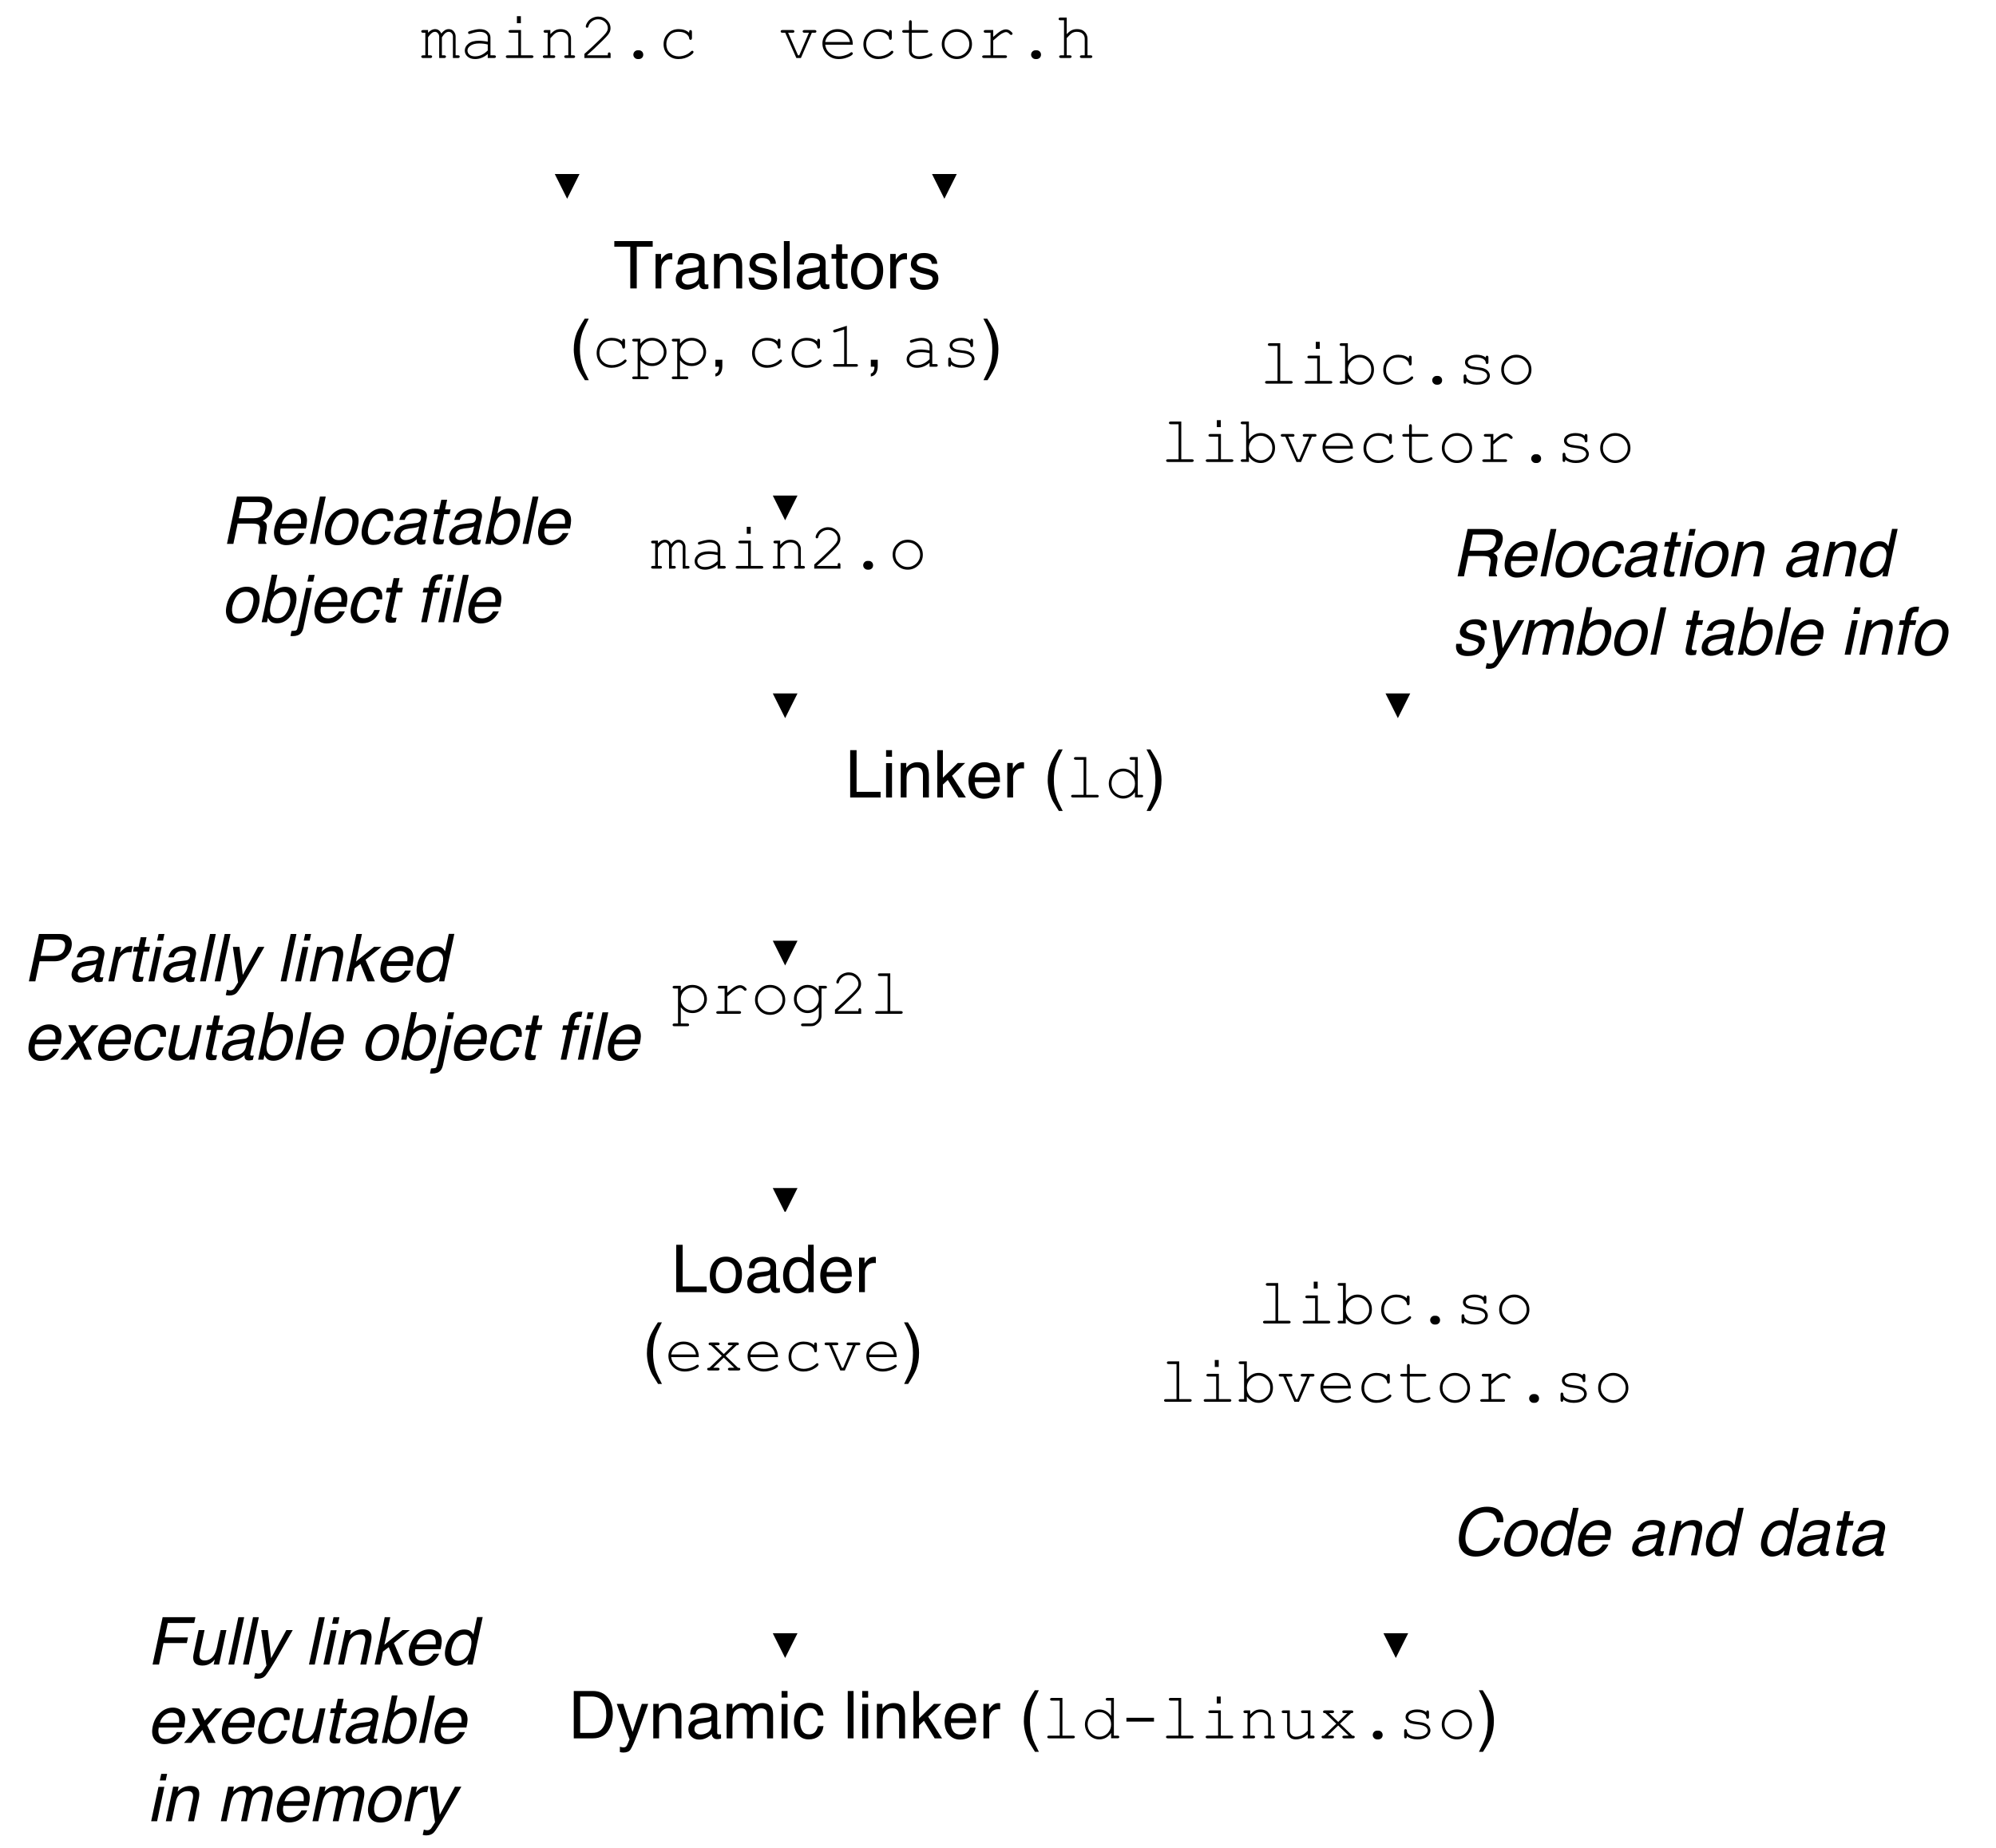 <svg xmlns="http://www.w3.org/2000/svg" xmlns:xlink="http://www.w3.org/1999/xlink" version="1.1" width="484.149pt" height="448.344pt" viewBox="0 0 484.149 448.344">
<rect x="0" y="0" width="484.149" height="448.344" fill="#808080" stroke="none"/>
<defs>
<clipPath id="clip_0">
<path transform="matrix(1,0,0,-1,-1.557,539.222)" d="M1.557 90.878H485.706V539.222H1.557Z" fill-rule="evenodd"/>
</clipPath>
<clipPath id="clip_1">
<path transform="matrix(1,0,0,-1,-1.557,539.222)" d="M0 0H720V540H0Z"/>
</clipPath>
<path id="font_2_7" d="M.598 .718V.632H.356V0H.258V.632H.016V.718H.598Z"/>
<path id="font_2_18" d="M.067 .523H.15V.433C.157 .45 .174 .472 .201 .497 .227 .522 .258 .535 .293 .535 .295 .535 .297 .535 .301 .535 .305 .534 .312 .533 .321 .532V.439C.316 .441 .311 .441 .307 .442 .302 .442 .298 .442 .292 .442 .248 .442 .214 .428 .19 .399 .167 .371 .155 .338 .155 .301V0H.067V.523Z"/>
<path id="font_2_8" d="M.132 .139C.132 .114 .141 .094 .16 .08 .178 .065 .2 .058 .226 .058 .257 .058 .286 .065 .315 .079 .364 .102 .389 .141 .389 .195V.266C.378 .259 .364 .253 .347 .248 .33 .243 .314 .24 .297 .238L.244 .232C.212 .228 .188 .222 .172 .212 .145 .197 .132 .173 .132 .139M.345 .317C.365 .319 .378 .328 .385 .342 .389 .35 .391 .361 .391 .376 .391 .406 .38 .428 .359 .442 .338 .455 .307 .462 .268 .462 .222 .462 .189 .449 .17 .425 .159 .411 .152 .39 .149 .363H.067C.069 .428 .089 .473 .13 .498 .17 .523 .216 .536 .27 .536 .331 .536 .381 .524 .419 .501 .458 .478 .477 .441 .477 .392V.09C.477 .081 .478 .073 .482 .068 .486 .062 .494 .06 .506 .06 .51 .06 .514 .06 .519 .06 .524 .061 .529 .062 .535 .062V-.003C.521-.007 .511-.009 .503-.01 .496-.011 .486-.012 .474-.012 .444-.012 .422-.001 .408 .021 .401 .032 .396 .048 .393 .069 .375 .046 .349 .025 .316 .008 .282-.01 .245-.019 .205-.019 .157-.019 .117-.004 .086 .026 .055 .055 .04 .092 .04 .137 .04 .185 .055 .223 .085 .25 .116 .277 .155 .293 .205 .299L.345 .317M.272 .536V.536Z"/>
<path id="font_2_16" d="M.064 .523H.148V.449C.173 .48 .199 .502 .227 .515 .254 .528 .285 .535 .319 .535 .393 .535 .443 .509 .469 .457 .484 .429 .491 .389 .491 .336V0H.401V.33C.401 .362 .397 .388 .387 .407 .372 .44 .343 .456 .302 .456 .281 .456 .264 .454 .251 .45 .227 .443 .206 .428 .188 .407 .173 .389 .163 .372 .159 .353 .155 .335 .152 .308 .152 .274V0H.064V.523M.271 .536V.536Z"/>
<path id="font_2_19" d="M.117 .164C.119 .135 .127 .112 .139 .096 .161 .068 .199 .054 .254 .054 .286 .054 .315 .061 .34 .075 .365 .089 .377 .111 .377 .141 .377 .163 .367 .181 .347 .192 .334 .199 .309 .208 .272 .217L.202 .235C.158 .246 .125 .258 .104 .272 .066 .296 .047 .329 .047 .371 .047 .42 .065 .46 .1 .491 .136 .522 .184 .537 .244 .537 .323 .537 .38 .514 .415 .468 .436 .438 .447 .407 .446 .373H.363C.362 .393 .355 .411 .342 .427 .322 .45 .287 .461 .237 .461 .204 .461 .179 .455 .162 .442 .145 .429 .136 .413 .136 .392 .136 .369 .147 .351 .17 .337 .183 .329 .202 .322 .228 .316L.286 .302C.349 .287 .391 .272 .413 .257 .447 .235 .464 .199 .464 .151 .464 .105 .446 .064 .411 .03 .376-.004 .322-.021 .25-.021 .172-.021 .117-.003 .084 .033 .052 .068 .035 .112 .032 .164H.117M.247 .536V.536Z"/>
<path id="font_2_14" d="M.067 .718H.155V0H.067V.718Z"/>
<path id="font_2_20" d="M.082 .668H.171V.523H.254V.45H.171V.11C.171 .092 .177 .08 .189 .074 .196 .07 .208 .068 .224 .068 .228 .068 .232 .068 .237 .069 .242 .069 .248 .069 .254 .07V0C.244-.003 .234-.005 .223-.007 .212-.008 .2-.009 .188-.009 .146-.009 .119 .002 .104 .023 .089 .044 .082 .071 .082 .104V.45H.011V.523H.082V.668Z"/>
<path id="font_2_17" d="M.272 .058C.33 .058 .37 .08 .392 .124 .413 .168 .424 .217 .424 .271 .424 .32 .417 .359 .401 .39 .376 .438 .333 .462 .273 .462 .219 .462 .18 .441 .156 .4 .131 .36 .119 .31 .119 .252 .119 .197 .131 .15 .156 .113 .18 .076 .219 .058 .272 .058M.275 .538C.343 .538 .4 .516 .446 .471 .493 .426 .516 .36 .516 .273 .516 .188 .496 .119 .455 .064 .414 .009 .35-.019 .264-.019 .192-.019 .135 .006 .092 .054 .05 .103 .029 .168 .029 .25 .029 .338 .051 .408 .096 .46 .14 .512 .2 .538 .275 .538M.272 .536V.536Z"/>
<path id="font_2_1" d="M0 0Z"/>
<path id="font_2_2" d="M.296 .729C.245 .63 .212 .557 .196 .51 .173 .439 .162 .356 .162 .263 .162 .168 .175 .082 .201 .004 .217-.044 .25-.114 .297-.204H.238C.191-.13 .161-.082 .15-.062 .139-.041 .126-.014 .113 .022 .095 .07 .082 .121 .075 .176 .071 .204 .069 .231 .069 .257 .069 .353 .084 .439 .115 .515 .134 .562 .174 .634 .235 .729H.296Z"/>
<path id="font_3_8" d="M.471 .383V.396C.471 .406 .473 .413 .477 .418 .481 .422 .486 .424 .492 .424 .498 .424 .503 .422 .507 .417 .511 .413 .513 .406 .513 .396V.303C.512 .293 .51 .286 .507 .282 .503 .278 .498 .275 .492 .275 .486 .275 .482 .277 .478 .281 .474 .285 .472 .291 .471 .3 .469 .323 .454 .345 .426 .366 .397 .387 .359 .397 .311 .397 .25 .397 .203 .378 .172 .34 .14 .302 .125 .258 .125 .209 .125 .156 .142 .112 .177 .077 .212 .043 .257 .025 .312 .025 .344 .025 .376 .031 .409 .043 .442 .055 .472 .074 .499 .1 .506 .107 .512 .11 .517 .11 .523 .11 .527 .108 .531 .105 .535 .101 .537 .096 .537 .091 .537 .077 .52 .059 .487 .037 .434 .002 .375-.016 .31-.016 .244-.016 .19 .005 .147 .048 .105 .09 .083 .143 .083 .208 .083 .274 .105 .329 .149 .373 .192 .417 .247 .438 .313 .438 .376 .438 .429 .42 .471 .383Z"/>
<path id="font_3_18" d="M.146 .424V.349C.17 .379 .196 .401 .224 .416 .252 .431 .285 .438 .323 .438 .364 .438 .401 .429 .435 .41 .469 .391 .496 .365 .514 .331 .533 .297 .542 .262 .542 .225 .542 .166 .521 .115 .479 .074 .437 .032 .385 .011 .324 .011 .25 .011 .191 .04 .146 .1V-.147H.245C.255-.147 .262-.149 .266-.153 .27-.157 .272-.162 .272-.168 .272-.174 .27-.179 .266-.183 .262-.187 .255-.188 .245-.188H.049C.04-.188 .033-.187 .028-.183 .024-.179 .022-.174 .022-.168 .022-.162 .024-.157 .028-.153 .033-.149 .04-.147 .049-.147H.104V.383H.049C.04 .383 .033 .385 .028 .389 .024 .393 .022 .398 .022 .404 .022 .41 .024 .414 .028 .418 .033 .422 .04 .424 .049 .424H.146M.501 .225C.501 .272 .484 .313 .449 .347 .415 .381 .373 .397 .324 .397 .274 .397 .232 .38 .197 .346 .163 .312 .146 .272 .146 .225 .146 .177 .163 .137 .197 .103 .232 .069 .274 .052 .324 .052 .373 .052 .415 .069 .449 .103 .484 .136 .501 .177 .501 .225Z"/>
<path id="font_2_4" d="M.083-.103C.105-.099 .121-.083 .13-.055 .135-.04 .138-.026 .138-.012 .138-.01 .138-.008 .137-.006 .137-.004 .137-.002 .136 0H.083V.106H.188V.008C.188-.031 .18-.065 .164-.094 .148-.124 .121-.142 .083-.148V-.103Z"/>
<path id="font_3_4" d="M.32 .621V.041H.461C.471 .041 .478 .039 .482 .035 .486 .032 .488 .027 .488 .021 .488 .015 .486 .01 .482 .006 .478 .002 .471 0 .461 0H.139C.129 0 .122 .002 .118 .006 .113 .01 .111 .015 .111 .021 .111 .027 .113 .032 .118 .035 .122 .039 .129 .041 .139 .041H.279V.564L.146 .522C.139 .521 .134 .52 .131 .52 .126 .52 .122 .522 .118 .526 .114 .53 .112 .535 .112 .54 .112 .545 .113 .549 .117 .554 .119 .556 .125 .559 .133 .562L.32 .621Z"/>
<path id="font_3_6" d="M.418 0V.06C.358 .009 .295-.016 .227-.016 .178-.016 .139-.003 .112 .022 .084 .047 .07 .077 .07 .113 .07 .153 .089 .188 .125 .217 .161 .247 .215 .262 .285 .262 .304 .262 .324 .26 .346 .258 .368 .256 .392 .252 .418 .247V.313C.418 .336 .408 .356 .387 .372 .366 .389 .335 .397 .293 .397 .261 .397 .216 .388 .159 .369 .148 .366 .142 .364 .139 .364 .133 .364 .129 .366 .125 .37 .122 .374 .12 .379 .12 .385 .12 .39 .121 .395 .125 .398 .129 .403 .147 .41 .18 .418 .23 .432 .269 .438 .295 .438 .347 .438 .387 .426 .416 .4 .445 .374 .459 .345 .459 .313V.041H.514C.524 .041 .531 .039 .536 .035 .54 .032 .542 .027 .542 .021 .542 .015 .54 .01 .536 .006 .531 .002 .524 0 .514 0H.418M.418 .205C.399 .21 .378 .214 .357 .217 .335 .219 .313 .221 .289 .221 .229 .221 .183 .208 .149 .182 .124 .163 .111 .14 .111 .113 .111 .089 .121 .068 .14 .051 .16 .034 .188 .025 .225 .025 .261 .025 .294 .032 .324 .047 .354 .061 .386 .083 .418 .114V.205Z"/>
<path id="font_3_20" d="M.436 .397C.436 .407 .438 .413 .441 .418 .445 .422 .45 .424 .456 .424 .462 .424 .467 .422 .471 .417 .475 .413 .477 .406 .477 .396V.325C.477 .315 .475 .308 .471 .304 .467 .3 .462 .298 .456 .298 .451 .298 .446 .3 .442 .303 .438 .307 .436 .313 .436 .321 .434 .341 .424 .357 .405 .37 .379 .388 .343 .397 .299 .397 .253 .397 .218 .388 .192 .37 .173 .356 .164 .34 .164 .323 .164 .303 .175 .287 .198 .274 .213 .265 .243 .258 .287 .253 .344 .247 .383 .24 .405 .232 .437 .22 .46 .205 .476 .184 .491 .164 .499 .142 .499 .119 .499 .084 .482 .053 .449 .025 .415-.002 .366-.016 .301-.016 .236-.016 .183 .001 .142 .034 .142 .022 .141 .015 .14 .012 .139 .009 .136 .006 .133 .003 .13 .001 .126 0 .122 0 .116 0 .111 .002 .107 .006 .103 .011 .101 .018 .101 .027V.112C.101 .122 .103 .129 .107 .133 .11 .138 .115 .14 .122 .14 .127 .14 .132 .138 .136 .134 .141 .129 .143 .124 .143 .117 .143 .102 .146 .09 .154 .08 .165 .064 .183 .051 .208 .041 .233 .031 .264 .025 .3 .025 .353 .025 .393 .035 .419 .055 .445 .075 .458 .096 .458 .119 .458 .144 .445 .165 .418 .18 .392 .195 .353 .206 .302 .211 .251 .216 .215 .223 .192 .231 .17 .24 .153 .253 .141 .269 .128 .286 .122 .304 .122 .324 .122 .359 .139 .387 .174 .408 .208 .428 .25 .438 .297 .438 .354 .438 .4 .425 .436 .397Z"/>
<path id="font_2_3" d="M.035-.204C.086-.103 .12-.03 .135 .017 .158 .087 .169 .169 .169 .263 .169 .357 .156 .443 .129 .521 .113 .57 .081 .639 .033 .729H.092C.142 .649 .173 .6 .183 .581 .194 .562 .205 .537 .218 .504 .233 .463 .245 .423 .251 .383 .258 .343 .261 .305 .261 .268 .261 .172 .246 .086 .215 .01 .196-.038 .156-.11 .096-.204H.035Z"/>
<path id="font_4_1" d="M0 0Z"/>
<path id="font_3_15" d="M.113 .424V.383C.148 .42 .183 .438 .218 .438 .239 .438 .258 .433 .274 .422 .29 .411 .303 .394 .314 .371 .332 .394 .351 .411 .369 .422 .388 .433 .407 .438 .426 .438 .455 .438 .479 .429 .497 .41 .52 .385 .531 .358 .531 .328V.041H.566C.576 .041 .583 .039 .587 .035 .591 .032 .593 .027 .593 .021 .593 .015 .591 .01 .587 .006 .583 .002 .576 0 .566 0H.49V.325C.49 .346 .484 .363 .471 .377 .458 .391 .444 .397 .427 .397 .412 .397 .396 .392 .38 .381 .363 .369 .344 .347 .323 .314V.041H.357C.367 .041 .374 .039 .378 .035 .383 .032 .385 .027 .385 .021 .385 .015 .383 .01 .378 .006 .374 .002 .367 0 .357 0H.282V.322C.282 .344 .275 .362 .262 .376 .25 .39 .235 .397 .219 .397 .205 .397 .19 .393 .176 .383 .156 .37 .135 .347 .113 .314V.041H.148C.158 .041 .165 .039 .169 .035 .173 .032 .175 .027 .175 .021 .175 .015 .173 .01 .169 .006 .165 .002 .158 0 .148 0H.038C.028 0 .021 .002 .017 .006 .012 .01 .01 .015 .01 .021 .01 .027 .012 .032 .017 .035 .021 .039 .028 .041 .038 .041H.072V.383H.038C.028 .383 .021 .385 .017 .389 .012 .393 .01 .398 .01 .404 .01 .41 .012 .414 .017 .418 .021 .422 .028 .424 .038 .424H.113Z"/>
<path id="font_3_13" d="M.32 .634V.528H.26V.634H.32M.322 .424V.041H.483C.493 .041 .5 .039 .504 .035 .509 .032 .511 .027 .511 .021 .511 .015 .509 .01 .504 .006 .5 .002 .493 0 .483 0H.12C.11 0 .103 .002 .099 .006 .094 .01 .092 .015 .092 .021 .092 .027 .094 .032 .099 .035 .103 .039 .11 .041 .12 .041H.281V.383H.161C.151 .383 .144 .385 .14 .389 .135 .392 .133 .397 .133 .403 .133 .409 .135 .414 .14 .418 .144 .422 .151 .424 .161 .424H.322Z"/>
<path id="font_3_16" d="M.167 .424V.362C.196 .391 .222 .411 .245 .422 .268 .433 .294 .438 .323 .438 .354 .438 .383 .432 .409 .418 .427 .409 .443 .392 .458 .37 .473 .347 .48 .324 .48 .3V.041H.515C.525 .041 .532 .039 .536 .035 .54 .032 .542 .027 .542 .021 .542 .015 .54 .01 .536 .006 .532 .002 .525 0 .515 0H.405C.395 0 .388 .002 .384 .006 .38 .01 .377 .015 .377 .021 .377 .027 .38 .032 .384 .035 .388 .039 .395 .041 .405 .041H.439V.294C.439 .323 .429 .347 .408 .367 .387 .387 .358 .397 .323 .397 .296 .397 .272 .392 .252 .381 .233 .37 .204 .343 .167 .3V.041H.214C.224 .041 .231 .039 .235 .035 .239 .032 .241 .027 .241 .021 .241 .015 .239 .01 .235 .006 .231 .002 .224 0 .214 0H.08C.07 0 .063 .002 .059 .006 .055 .01 .053 .015 .053 .021 .053 .027 .055 .032 .059 .035 .063 .039 .07 .041 .08 .041H.126V.383H.092C.082 .383 .075 .385 .071 .389 .067 .393 .064 .398 .064 .404 .064 .41 .067 .414 .071 .418 .075 .422 .082 .424 .092 .424H.167Z"/>
<path id="font_3_5" d="M.124 .041H.438V.058C.438 .067 .44 .074 .444 .079 .448 .083 .453 .085 .459 .085 .465 .085 .47 .083 .474 .079 .478 .074 .48 .067 .48 .058V0H.083V.062C.167 .136 .248 .213 .327 .29 .363 .326 .389 .353 .402 .37 .416 .387 .425 .401 .43 .414 .435 .427 .438 .44 .438 .453 .438 .488 .424 .519 .396 .546 .367 .573 .333 .587 .293 .587 .257 .587 .225 .577 .198 .556 .17 .535 .152 .51 .144 .479 .142 .471 .14 .466 .137 .464 .133 .461 .128 .459 .123 .459 .118 .459 .113 .461 .109 .465 .105 .468 .104 .473 .104 .478 .104 .494 .112 .515 .129 .542 .146 .569 .17 .59 .2 .605 .23 .62 .261 .628 .292 .628 .344 .628 .388 .61 .424 .575 .461 .539 .479 .499 .479 .454 .479 .435 .476 .418 .47 .402 .464 .386 .454 .369 .439 .35 .424 .331 .397 .303 .359 .265 .263 .17 .184 .096 .124 .044V.041Z"/>
<path id="font_3_3" d="M.292 .117H.309C.327 .117 .343 .111 .356 .098 .369 .085 .375 .069 .375 .051 .375 .032 .369 .016 .356 .003 .343-.009 .327-.016 .309-.016H.292C.273-.016 .258-.009 .245 .004 .232 .017 .225 .032 .225 .051 .225 .069 .232 .085 .245 .098 .258 .111 .274 .117 .292 .117Z"/>
<path id="font_3_1" d="M0 0Z"/>
<path id="font_3_17" d="M.529 .211C.529 .149 .507 .095 .462 .051 .417 .007 .363-.016 .3-.016 .236-.016 .182 .007 .138 .051 .093 .096 .071 .149 .071 .211 .071 .274 .093 .327 .138 .372 .182 .416 .236 .438 .3 .438 .363 .438 .417 .416 .462 .372 .507 .328 .529 .274 .529 .211M.488 .211C.488 .263 .469 .307 .433 .343 .396 .379 .352 .397 .3 .397 .248 .397 .203 .379 .167 .343 .13 .306 .112 .263 .112 .211 .112 .161 .13 .117 .167 .08 .203 .044 .248 .025 .3 .025 .352 .025 .396 .044 .433 .08 .469 .116 .488 .16 .488 .211Z"/>
<path id="font_3_14" d="M.321 .613V.041H.482C.492 .041 .499 .039 .503 .035 .508 .032 .51 .027 .51 .021 .51 .015 .508 .01 .503 .006 .499 .002 .492 0 .482 0H.119C.109 0 .102 .002 .098 .006 .093 .01 .091 .015 .091 .021 .091 .027 .093 .032 .098 .035 .102 .039 .109 .041 .119 .041H.28V.572H.162C.152 .572 .145 .574 .14 .578 .136 .582 .134 .587 .134 .593 .134 .599 .136 .604 .14 .607 .144 .611 .152 .613 .162 .613H.321Z"/>
<path id="font_3_7" d="M.146 .613V.342C.195 .406 .255 .438 .325 .438 .385 .438 .436 .417 .479 .373 .521 .33 .542 .276 .542 .213 .542 .149 .521 .095 .478 .051 .435 .007 .384-.016 .325-.016 .253-.016 .193 .017 .146 .081V.001H.049C.04 .001 .033 .003 .028 .007 .024 .01 .022 .015 .022 .021 .022 .027 .024 .032 .028 .035 .033 .039 .04 .041 .049 .041H.104V.572H.049C.04 .572 .033 .574 .028 .578 .024 .582 .022 .587 .022 .593 .022 .599 .024 .604 .028 .607 .033 .611 .04 .613 .049 .613H.146M.501 .211C.501 .263 .484 .307 .448 .343 .413 .379 .371 .397 .324 .397 .276 .397 .235 .379 .199 .343 .164 .307 .146 .263 .146 .211 .146 .16 .164 .116 .199 .079 .235 .043 .276 .025 .324 .025 .371 .025 .413 .043 .448 .079 .484 .115 .501 .159 .501 .211Z"/>
<path id="font_3_23" d="M.336 0H.267L.098 .383H.056C.046 .383 .039 .385 .035 .389 .031 .393 .029 .398 .029 .404 .029 .41 .031 .414 .035 .418 .039 .422 .046 .424 .056 .424H.21C.22 .424 .227 .422 .231 .418 .235 .414 .237 .409 .237 .403 .237 .397 .235 .393 .231 .389 .227 .385 .22 .383 .21 .383H.142L.292 .041H.311L.458 .383H.39C.38 .383 .373 .385 .369 .389 .364 .393 .362 .398 .362 .404 .362 .41 .364 .414 .369 .418 .373 .422 .38 .424 .39 .424H.544C.554 .424 .561 .422 .565 .418 .569 .414 .571 .409 .571 .403 .571 .397 .569 .393 .565 .389 .561 .385 .554 .383 .544 .383H.502L.336 0Z"/>
<path id="font_3_10" d="M.522 .202H.104C.111 .149 .133 .106 .171 .074 .208 .042 .254 .025 .309 .025 .34 .025 .372 .03 .405 .041 .439 .051 .466 .064 .487 .081 .493 .085 .499 .088 .503 .088 .509 .088 .513 .086 .517 .082 .521 .078 .523 .073 .523 .067 .523 .062 .52 .056 .515 .051 .5 .035 .472 .02 .432 .006 .392-.009 .351-.016 .309-.016 .239-.016 .18 .007 .133 .054 .086 .1 .062 .155 .062 .221 .062 .281 .085 .332 .129 .374 .173 .417 .227 .438 .292 .438 .36 .438 .415 .417 .458 .373 .501 .329 .523 .272 .522 .202M.48 .243C.472 .289 .451 .326 .416 .355 .382 .383 .34 .397 .292 .397 .245 .397 .203 .383 .169 .355 .134 .327 .113 .289 .104 .243H.48Z"/>
<path id="font_3_21" d="M.216 .424H.438C.448 .424 .455 .422 .459 .418 .464 .414 .466 .409 .466 .403 .466 .397 .464 .393 .459 .389 .455 .385 .448 .383 .438 .383H.216V.109C.216 .085 .225 .065 .244 .049 .263 .033 .291 .025 .328 .025 .356 .025 .386 .03 .418 .038 .45 .046 .475 .056 .493 .066 .5 .07 .505 .072 .509 .072 .514 .072 .519 .07 .523 .066 .527 .062 .529 .057 .529 .052 .529 .047 .527 .042 .522 .038 .512 .027 .487 .016 .447 .003 .406-.009 .368-.016 .331-.016 .283-.016 .245-.004 .217 .018 .188 .041 .174 .071 .174 .109V.383H.099C.089 .383 .082 .385 .078 .389 .073 .392 .071 .397 .071 .404 .071 .409 .073 .414 .078 .418 .082 .422 .089 .424 .099 .424H.174V.546C.174 .556 .176 .563 .18 .567 .184 .571 .189 .573 .195 .573 .201 .573 .206 .571 .21 .567 .214 .563 .216 .556 .216 .546V.424Z"/>
<path id="font_3_19" d="M.251 .424V.32C.304 .368 .344 .399 .371 .413 .397 .427 .422 .434 .444 .434 .469 .434 .491 .425 .512 .409 .533 .392 .544 .38 .544 .371 .544 .365 .542 .36 .538 .356 .534 .352 .529 .35 .522 .35 .519 .35 .516 .35 .514 .351 .512 .352 .508 .356 .501 .362 .49 .374 .48 .382 .472 .386 .463 .39 .455 .393 .447 .393 .429 .393 .407 .385 .382 .371 .357 .357 .313 .322 .251 .266V.041H.433C.443 .041 .45 .039 .454 .035 .458 .032 .46 .027 .46 .021 .46 .015 .458 .01 .454 .006 .45 .002 .443 0 .433 0H.111C.101 0 .094 .002 .09 .006 .086 .01 .083 .015 .083 .021 .083 .026 .086 .031 .09 .034 .094 .038 .101 .04 .111 .04H.21V.383H.134C.125 .383 .118 .385 .113 .389 .109 .393 .107 .398 .107 .404 .107 .41 .109 .414 .113 .418 .117 .422 .124 .424 .134 .424H.251Z"/>
<path id="font_2_6" d="M.076 .718H.173V.086H.537V0H.076V.718Z"/>
<path id="font_2_12" d="M.064 .521H.154V0H.064V.521M.064 .718H.154V.618H.064V.718Z"/>
<path id="font_2_13" d="M.062 .718H.147V.301L.373 .523H.485L.285 .329 .496 0H.384L.221 .266 .147 .196V0H.062V.718Z"/>
<path id="font_2_11" d="M.282 .535C.319 .535 .355 .526 .39 .509 .425 .492 .451 .469 .47 .441 .487 .415 .499 .384 .505 .349 .51 .325 .513 .286 .513 .233H.129C.131 .18 .144 .138 .167 .106 .19 .074 .227 .058 .276 .058 .322 .058 .358 .073 .386 .103 .401 .12 .412 .14 .419 .163H.505C.503 .144 .496 .123 .483 .099 .47 .076 .455 .057 .439 .042 .413 .016 .38-.002 .34-.011 .319-.016 .295-.019 .269-.019 .203-.019 .148 .005 .103 .053 .058 .1 .035 .166 .035 .252 .035 .336 .058 .404 .104 .456 .149 .509 .209 .535 .282 .535M.422 .304C.419 .342 .41 .372 .397 .395 .373 .438 .333 .459 .277 .459 .236 .459 .203 .444 .175 .415 .148 .386 .133 .349 .132 .304H.422M.274 .536V.536Z"/>
<path id="font_3_9" d="M.501 .613V.041H.556C.566 .041 .573 .039 .577 .035 .581 .032 .583 .027 .583 .021 .583 .015 .581 .01 .577 .007 .573 .003 .566 .001 .556 .001H.459V.082C.412 .017 .352-.016 .278-.016 .241-.016 .206-.006 .172 .014 .138 .034 .111 .062 .091 .098 .071 .135 .062 .172 .062 .211 .062 .25 .071 .288 .091 .324 .111 .361 .138 .389 .172 .409 .206 .429 .241 .438 .279 .438 .35 .438 .411 .406 .459 .341V.572H.405C.395 .572 .388 .574 .383 .578 .379 .582 .377 .587 .377 .593 .377 .599 .379 .604 .383 .607 .388 .611 .395 .613 .405 .613H.501M.459 .211C.459 .264 .442 .308 .407 .344 .372 .38 .33 .397 .281 .397 .232 .397 .19 .38 .155 .344 .12 .308 .103 .264 .103 .211 .103 .16 .12 .116 .155 .079 .19 .043 .232 .025 .281 .025 .33 .025 .372 .043 .407 .079 .442 .116 .459 .16 .459 .211Z"/>
<path id="font_3_11" d="M.438 .349V.424H.534C.544 .424 .551 .422 .555 .418 .559 .414 .562 .409 .562 .403 .562 .397 .559 .393 .555 .389 .551 .385 .544 .383 .534 .383H.479V-.028C.479-.055 .473-.08 .461-.101 .454-.116 .441-.131 .422-.146 .404-.161 .388-.172 .373-.179 .358-.185 .338-.188 .312-.188H.196C.187-.188 .18-.187 .175-.183 .171-.179 .169-.174 .169-.168 .169-.162 .171-.157 .175-.153 .18-.149 .187-.147 .196-.147H.314C.338-.147 .36-.141 .379-.129 .399-.117 .415-.098 .427-.075 .434-.061 .438-.044 .438-.022V.101C.394 .041 .337 .011 .268 .011 .212 .011 .163 .032 .122 .074 .081 .115 .061 .166 .061 .225 .061 .284 .081 .334 .122 .376 .163 .418 .212 .438 .268 .438 .337 .438 .394 .409 .438 .349M.438 .225C.438 .273 .421 .314 .388 .347 .355 .381 .316 .397 .27 .397 .224 .397 .185 .381 .152 .347 .119 .314 .103 .273 .103 .225 .103 .176 .119 .136 .152 .102 .185 .069 .224 .052 .27 .052 .316 .052 .355 .069 .388 .102 .421 .136 .438 .176 .438 .225Z"/>
<path id="font_2_5" d="M.352 .083C.384 .083 .411 .086 .433 .093 .47 .106 .501 .13 .525 .167 .545 .195 .558 .233 .567 .278 .572 .305 .574 .33 .574 .353 .574 .442 .557 .511 .521 .56 .486 .609 .429 .634 .351 .634H.178V.083H.352M.081 .718H.371C.47 .718 .546 .683 .601 .613 .649 .55 .673 .469 .673 .37 .673 .294 .659 .225 .63 .163 .58 .054 .493 0 .37 0H.081V.718Z"/>
<path id="font_2_21" d="M.391 .523H.488C.476 .49 .448 .413 .406 .294 .374 .204 .347 .13 .326 .074 .275-.06 .239-.141 .218-.171 .197-.2 .162-.215 .111-.215 .098-.215 .089-.214 .082-.213 .076-.212 .067-.211 .058-.208V-.127C.073-.132 .084-.134 .091-.135 .098-.136 .104-.137 .109-.137 .125-.137 .137-.134 .145-.129 .152-.123 .159-.117 .164-.109 .166-.106 .172-.093 .182-.069 .192-.045 .199-.027 .204-.015L.01 .523H.11L.25 .097 .391 .523M.25 .536V.536Z"/>
<path id="font_2_15" d="M.064 .523H.151V.449C.172 .475 .191 .494 .208 .505 .237 .525 .27 .535 .307 .535 .348 .535 .382 .525 .407 .504 .422 .493 .435 .475 .446 .453 .466 .481 .489 .501 .515 .515 .542 .528 .571 .535 .604 .535 .674 .535 .722 .51 .748 .459 .761 .432 .768 .395 .768 .348V0H.677V.364C.677 .399 .668 .422 .651 .436 .633 .449 .612 .455 .587 .455 .552 .455 .523 .444 .498 .42 .473 .397 .46 .359 .46 .305V0H.371V.342C.371 .377 .367 .403 .358 .419 .345 .444 .32 .456 .284 .456 .25 .456 .22 .443 .193 .417 .166 .392 .152 .345 .152 .278V0H.064V.523Z"/>
<path id="font_2_9" d="M.266 .538C.325 .538 .373 .524 .41 .495 .447 .466 .469 .417 .477 .347H.391C.386 .379 .374 .406 .355 .427 .337 .448 .307 .459 .266 .459 .21 .459 .17 .432 .146 .377 .13 .342 .123 .298 .123 .246 .123 .194 .134 .15 .156 .114 .178 .078 .213 .061 .26 .061 .297 .061 .326 .072 .347 .094 .368 .116 .383 .146 .391 .185H.477C.467 .115 .442 .065 .403 .032 .364 0 .314-.016 .253-.016 .185-.016 .131 .009 .09 .059 .049 .109 .029 .172 .029 .247 .029 .339 .051 .41 .096 .461 .14 .513 .197 .538 .266 .538M.252 .536V.536Z"/>
<path id="font_3_2" d="M.509 .312V.254H.091V.312H.509Z"/>
<path id="font_3_22" d="M.44 0V.061C.384 .01 .324-.016 .259-.016 .219-.016 .188-.005 .167 .017 .14 .046 .127 .079 .127 .118V.383H.072C.062 .383 .055 .385 .051 .389 .047 .393 .044 .398 .044 .404 .044 .41 .047 .414 .051 .418 .055 .422 .062 .424 .072 .424H.168V.117C.168 .091 .176 .069 .193 .051 .21 .034 .231 .025 .257 .025 .324 .025 .385 .056 .44 .117V.383H.365C.355 .383 .348 .385 .344 .389 .34 .393 .337 .398 .337 .404 .337 .41 .34 .414 .344 .418 .348 .422 .355 .424 .365 .424H.481V.041H.516C.526 .041 .533 .039 .537 .035 .541 .032 .543 .027 .543 .021 .543 .015 .541 .01 .537 .006 .533 .002 .526 0 .516 0H.44Z"/>
<path id="font_3_24" d="M.329 .222 .516 .041C.528 .041 .536 .04 .54 .039 .543 .038 .546 .036 .548 .032 .551 .029 .552 .025 .552 .021 .552 .015 .55 .01 .545 .006 .541 .002 .534 0 .524 0H.392C.382 0 .375 .002 .371 .006 .366 .01 .364 .015 .364 .021 .364 .027 .366 .032 .371 .035 .375 .039 .382 .041 .392 .041H.46L.301 .195 .142 .041H.21C.22 .041 .227 .039 .231 .035 .235 .032 .237 .027 .237 .021 .237 .015 .235 .01 .231 .006 .227 .002 .22 0 .21 0H.077C.067 0 .06 .002 .056 .006 .051 .01 .049 .015 .049 .021 .049 .025 .051 .029 .053 .032 .055 .036 .058 .038 .061 .039 .064 .04 .072 .041 .084 .041L.272 .222 .105 .383C.094 .383 .086 .383 .083 .385 .08 .386 .077 .388 .075 .392 .073 .396 .071 .399 .071 .404 .071 .409 .073 .414 .078 .418 .082 .422 .089 .424 .099 .424H.211C.221 .424 .228 .422 .232 .418 .236 .414 .238 .409 .238 .403 .238 .397 .236 .392 .232 .389 .228 .385 .221 .383 .211 .383H.162L.301 .249 .439 .383H.391C.381 .383 .374 .385 .369 .389 .365 .392 .363 .397 .363 .404 .363 .409 .365 .414 .369 .418 .373 .422 .381 .424 .391 .424H.502C.512 .424 .519 .422 .523 .418 .528 .414 .53 .409 .53 .403 .53 .399 .529 .396 .526 .392 .524 .388 .521 .386 .518 .385 .515 .383 .507 .383 .496 .383L.329 .222Z"/>
<path id="font_5_5" d="M.492 .389C.538 .389 .576 .398 .606 .416 .637 .434 .657 .467 .667 .515 .678 .566 .667 .601 .633 .619 .615 .629 .59 .634 .557 .634H.319L.268 .389H.492M.24 .718H.572C.627 .718 .67 .71 .702 .694 .763 .663 .785 .607 .768 .524 .758 .481 .742 .446 .719 .419 .695 .391 .665 .369 .63 .353 .656 .341 .674 .326 .684 .308 .694 .289 .695 .259 .688 .217L.671 .121C.666 .094 .664 .073 .665 .06 .666 .037 .673 .023 .687 .016L.684 0H.564C.562 .006 .562 .014 .562 .024 .562 .034 .564 .053 .569 .081L.588 .2C.596 .247 .585 .278 .556 .294 .539 .303 .511 .308 .471 .308H.25L.185 0H.088L.24 .718Z"/>
<path id="font_5_10" d="M.563 .441C.575 .415 .58 .384 .579 .349 .579 .325 .573 .286 .562 .233H.179C.169 .18 .172 .138 .189 .106 .206 .074 .239 .058 .288 .058 .334 .058 .374 .073 .407 .103 .427 .121 .442 .141 .454 .164H.54C.534 .145 .521 .124 .504 .1 .486 .076 .467 .057 .448 .042 .416 .016 .379-.002 .338-.011 .315-.016 .291-.019 .264-.019 .199-.019 .149 .005 .114 .053 .079 .1 .07 .166 .088 .252 .106 .336 .144 .404 .2 .456 .257 .509 .322 .535 .396 .535 .433 .535 .467 .526 .498 .509 .529 .492 .551 .469 .563 .441M.486 .304C.491 .342 .489 .372 .481 .395 .466 .437 .43 .458 .374 .458 .334 .458 .297 .443 .263 .414 .23 .385 .207 .348 .196 .304H.486Z"/>
<path id="font_5_15" d="M.219 .718H.307L.155 0H.067L.219 .718Z"/>
<path id="font_5_18" d="M.481 .27C.492 .319 .493 .358 .483 .389 .469 .437 .431 .461 .371 .461 .317 .461 .274 .44 .24 .399 .207 .359 .185 .309 .172 .251 .161 .196 .163 .149 .179 .112 .196 .075 .231 .057 .284 .057 .342 .057 .387 .079 .418 .123 .449 .167 .47 .216 .481 .27M.574 .272C.556 .188 .521 .118 .468 .063 .415 .008 .346-.02 .259-.02 .187-.02 .135 .005 .104 .054 .072 .102 .064 .168 .082 .25 .1 .338 .138 .408 .193 .46 .249 .512 .314 .538 .39 .538 .457 .538 .509 .516 .546 .471 .583 .426 .592 .36 .574 .272Z"/>
<path id="font_5_8" d="M.55 .347H.465C.466 .379 .46 .406 .446 .427 .432 .448 .405 .459 .364 .459 .308 .459 .262 .432 .226 .377 .203 .341 .186 .298 .175 .246 .163 .193 .165 .149 .18 .113 .194 .077 .225 .06 .273 .06 .309 .06 .341 .071 .367 .093 .393 .115 .414 .146 .43 .185H.516C.491 .115 .456 .065 .41 .032 .364 0 .311-.016 .25-.016 .182-.016 .132 .009 .102 .059 .072 .109 .065 .172 .081 .247 .101 .339 .138 .41 .194 .461 .249 .513 .311 .538 .38 .538 .439 .538 .484 .524 .515 .495 .546 .466 .557 .417 .55 .347Z"/>
<path id="font_5_6" d="M.237 .058C.268 .058 .3 .065 .332 .079 .386 .103 .418 .142 .43 .196L.445 .266C.433 .26 .418 .254 .4 .249 .382 .245 .365 .241 .348 .24L.293 .233C.261 .228 .235 .222 .217 .213 .187 .197 .168 .173 .161 .14 .156 .114 .161 .094 .176 .08 .191 .065 .212 .058 .237 .058M.412 .317C.432 .32 .448 .328 .458 .343 .464 .35 .468 .362 .471 .376 .477 .406 .471 .428 .453 .442 .434 .455 .405 .462 .365 .462 .319 .462 .284 .45 .26 .425 .246 .411 .235 .391 .226 .364H.144C.159 .428 .19 .473 .235 .498 .281 .524 .33 .536 .383 .536 .445 .536 .492 .524 .525 .501 .559 .478 .57 .441 .56 .392L.496 .09C.494 .081 .494 .074 .496 .068 .499 .063 .506 .06 .518 .06 .522 .06 .526 .06 .531 .061 .537 .061 .542 .062 .548 .063L.534-.003C.519-.007 .509-.009 .501-.01 .494-.011 .484-.012 .472-.012 .441-.012 .422-.001 .413 .021 .408 .032 .406 .048 .408 .069 .385 .046 .354 .026 .317 .008 .28-.009 .242-.018 .201-.018 .153-.018 .116-.003 .092 .027 .067 .056 .059 .093 .069 .137 .079 .186 .102 .224 .138 .25 .174 .277 .218 .293 .268 .3L.412 .317Z"/>
<path id="font_5_21" d="M.224 .669H.313L.282 .523H.365L.35 .451H.267L.194 .109C.19 .091 .194 .079 .205 .073 .211 .069 .222 .067 .238 .067 .242 .067 .247 .068 .251 .068 .256 .068 .262 .068 .269 .069L.254-0C.244-.003 .233-.006 .221-.007 .21-.008 .198-.009 .186-.009 .145-.009 .119 .002 .109 .023 .098 .044 .097 .071 .104 .105L.178 .451H.107L.122 .523H.193L.224 .669Z"/>
<path id="font_5_12" d="M.175 .521H.264L.154 0H.064L.175 .521M.217 .718H.306L.285 .618H.195L.217 .718Z"/>
<path id="font_5_17" d="M.175 .523H.259L.243 .449C.274 .48 .305 .502 .336 .515 .366 .528 .398 .535 .432 .535 .506 .535 .551 .509 .566 .457 .574 .429 .573 .389 .562 .336L.491 0H.401L.471 .33C.478 .362 .479 .388 .474 .407 .465 .44 .44 .456 .399 .456 .378 .456 .361 .454 .346 .45 .32 .443 .296 .428 .273 .407 .255 .389 .242 .372 .234 .353 .225 .335 .218 .308 .21 .274L.152 0H.064L.175 .523Z"/>
<path id="font_5_1" d="M0 0Z"/>
<path id="font_5_9" d="M.282 .059C.323 .059 .36 .076 .394 .111 .427 .146 .451 .196 .465 .261 .479 .327 .476 .376 .456 .408 .435 .439 .405 .455 .366 .455 .321 .455 .282 .438 .247 .404 .213 .371 .188 .321 .174 .255 .162 .2 .164 .153 .18 .115 .196 .077 .23 .059 .282 .059M.46 .507C.474 .497 .488 .48 .503 .456L.559 .72H.644L.491 0H.412L.427 .073C.399 .041 .37 .017 .339 .003 .308-.011 .274-.019 .238-.019 .18-.019 .135 .006 .103 .055 .07 .104 .063 .169 .081 .25 .097 .327 .13 .393 .181 .448 .231 .504 .293 .532 .365 .532 .405 .532 .437 .524 .46 .507Z"/>
<path id="font_5_20" d="M.151 .164C.148 .135 .15 .112 .159 .096 .175 .068 .21 .054 .265 .054 .298 .054 .328 .061 .356 .075 .384 .089 .401 .111 .407 .141 .412 .163 .405 .18 .388 .192 .377 .199 .353 .208 .318 .217L.252 .235C.21 .246 .179 .258 .161 .272 .128 .296 .116 .329 .125 .371 .136 .42 .162 .46 .204 .491 .247 .522 .298 .537 .358 .537 .437 .537 .489 .514 .514 .468 .529 .438 .533 .407 .525 .373H.442C.445 .393 .442 .411 .433 .427 .417 .45 .385 .462 .335 .462 .302 .462 .275 .456 .256 .443 .236 .43 .224 .413 .219 .392 .214 .37 .222 .351 .241 .338 .253 .329 .27 .322 .294 .316L.35 .302C.41 .287 .449 .272 .467 .257 .497 .235 .506 .199 .496 .151 .486 .105 .46 .064 .417 .03 .375-.004 .317-.021 .245-.021 .167-.021 .116-.003 .091 .033 .066 .068 .058 .112 .067 .164H.151Z"/>
<path id="font_5_24" d="M.502 .523H.599C.58 .49 .536 .413 .468 .294 .417 .204 .375 .13 .341 .074 .262-.06 .209-.141 .182-.171 .155-.2 .116-.215 .065-.215 .053-.215 .043-.214 .037-.213 .03-.212 .022-.211 .013-.208L.03-.127C.045-.132 .055-.134 .062-.135 .068-.136 .074-.137 .08-.137 .096-.137 .108-.134 .117-.129 .126-.123 .134-.117 .141-.109 .143-.106 .152-.093 .167-.069 .182-.045 .193-.027 .2-.015L.121 .523H.221L.271 .097 .502 .523Z"/>
<path id="font_5_16" d="M.175 .523H.262L.247 .449C.273 .475 .296 .494 .315 .505 .348 .525 .383 .535 .42 .535 .462 .535 .493 .525 .514 .504 .526 .493 .535 .475 .542 .453 .568 .481 .595 .501 .624 .515 .653 .528 .684 .535 .717 .535 .788 .535 .83 .51 .845 .459 .853 .432 .852 .395 .842 .348L.768 0H.677L.754 .364C.761 .399 .757 .422 .743 .436 .728 .449 .708 .455 .683 .455 .649 .455 .616 .444 .587 .42 .557 .397 .536 .359 .525 .305L.46 0H.371L.443 .342C.451 .377 .452 .403 .447 .419 .439 .444 .417 .456 .38 .456 .347 .456 .314 .443 .281 .417 .249 .392 .225 .345 .211 .278L.152 0H.064L.175 .523Z"/>
<path id="font_5_7" d="M.21 .72H.296L.241 .459C.265 .485 .292 .504 .322 .517 .351 .53 .381 .537 .413 .537 .478 .537 .526 .515 .557 .47 .588 .425 .594 .359 .576 .272 .558 .189 .523 .12 .472 .065 .42 .011 .359-.017 .288-.017 .248-.017 .216-.007 .193 .012 .179 .024 .166 .042 .153 .067L.139 0H.058L.21 .72M.485 .267C.497 .322 .494 .368 .479 .404 .463 .44 .432 .458 .386 .458 .346 .458 .307 .443 .271 .414 .235 .384 .209 .335 .195 .267 .184 .218 .182 .178 .188 .148 .199 .09 .236 .062 .299 .062 .346 .062 .386 .08 .417 .118 .449 .156 .472 .206 .485 .267Z"/>
<path id="font_5_11" d="M.25 .683C.277 .713 .32 .728 .378 .728 .384 .728 .39 .727 .396 .727 .401 .727 .408 .726 .415 .726L.398 .646C.389 .646 .383 .647 .379 .647 .375 .647 .371 .647 .367 .647 .34 .647 .323 .64 .315 .626 .307 .612 .297 .577 .285 .521H.372L.357 .451H.269L.173 0H.086L.182 .451H.109L.124 .521H.197L.214 .603C.223 .639 .236 .666 .25 .683Z"/>
<path id="font_6_1" d="M0 0Z"/>
<path id="font_5_2" d="M.78 .502H.685C.684 .548 .67 .585 .644 .613 .618 .64 .576 .653 .518 .653 .447 .653 .385 .628 .331 .579 .277 .529 .239 .453 .217 .35 .199 .266 .205 .198 .233 .146 .261 .094 .314 .067 .392 .067 .463 .067 .524 .095 .573 .15 .598 .179 .621 .217 .641 .264H.736C.711 .188 .67 .125 .612 .074 .542 .012 .458-.019 .361-.019 .278-.019 .213 .007 .167 .057 .107 .124 .092 .227 .122 .366 .144 .472 .19 .559 .261 .627 .337 .7 .428 .737 .535 .737 .625 .737 .691 .713 .731 .665 .771 .617 .787 .563 .78 .502Z"/>
<path id="font_5_4" d="M.238 .718H.561C.624 .718 .672 .7 .703 .664 .735 .628 .743 .577 .729 .512 .718 .456 .69 .407 .646 .366 .602 .324 .544 .304 .472 .304H.247L.183 0H.085L.238 .718M.596 .619C.576 .629 .548 .634 .51 .634H.317L.264 .386H.458C.501 .386 .538 .395 .57 .414 .601 .432 .621 .465 .631 .511 .642 .564 .631 .6 .596 .619Z"/>
<path id="font_5_19" d="M.178 .523H.261L.242 .433C.253 .451 .274 .472 .306 .497 .338 .523 .371 .535 .406 .535 .408 .535 .411 .535 .415 .535 .418 .534 .425 .533 .434 .532L.415 .44C.409 .441 .405 .442 .4 .442 .396 .442 .391 .442 .386 .442 .342 .442 .305 .428 .275 .4 .245 .371 .226 .338 .218 .301L.155 0H.067L.178 .523Z"/>
<path id="font_5_14" d="M.215 .718H.299L.21 .301 .483 .523 .596 .523 .354 .327 .496 0H.384L.276 .264 .188 .196 .147 0H.062L.215 .718Z"/>
<path id="font_5_23" d="M.125 .523H.239L.32 .339 .481 .523 .587 .521 .357 .268 .485 0H.373L.284 .196 .117 0H.005L.246 .268 .125 .523Z"/>
<path id="font_5_22" d="M.263 .523 .189 .176C.184 .149 .184 .127 .188 .11 .197 .079 .223 .063 .266 .063 .327 .063 .374 .091 .408 .146 .426 .175 .441 .215 .452 .266L.506 .523H.594L.483 0H.4L.417 .077C.402 .057 .384 .04 .364 .026 .325-.001 .281-.015 .233-.015 .159-.015 .113 .01 .097 .06 .088 .087 .088 .123 .098 .167L.173 .523H.263Z"/>
<path id="font_5_13" d="M.283 .616H.195L.217 .718H.305L.283 .616M-.046-.133C-.007-.132 .017-.128 .026-.122 .035-.117 .043-.099 .05-.069L.175 .52H.263L.136-.078C.128-.116 .115-.145 .099-.164 .072-.195 .03-.211-.027-.211-.032-.211-.036-.211-.041-.211-.045-.21-.053-.21-.062-.209L-.046-.133Z"/>
<path id="font_5_25" d="M.25 .683C.277 .713 .32 .728 .378 .728 .384 .728 .39 .727 .396 .727 .401 .727 .408 .726 .415 .726L.398 .646C.389 .646 .383 .647 .379 .647 .375 .647 .371 .647 .367 .647 .34 .647 .323 .64 .315 .626 .307 .612 .297 .577 .285 .521H.372L.357 .451H.269L.173 0H.086L.182 .451H.109L.124 .521H.197L.214 .603C.223 .639 .236 .666 .25 .683M.477 .617 .498 .717H.586L.564 .617H.477M.456 .521H.544L.434 0H.346L.456 .521Z"/>
<path id="font_5_3" d="M.238 .718H.735L.716 .63H.316L.27 .412H.622L.604 .326H.251L.183 0H.085L.238 .718Z"/>
<path id="font_3_12" d="M.165 .613V.361C.191 .39 .216 .41 .24 .421 .264 .433 .291 .438 .32 .438 .352 .438 .379 .433 .402 .422 .424 .41 .443 .393 .458 .37 .472 .346 .48 .322 .48 .296V.041H.526C.536 .041 .543 .039 .547 .035 .551 .032 .553 .027 .553 .021 .553 .015 .551 .01 .547 .006 .543 .002 .536 0 .526 0H.393C.382 0 .375 .002 .371 .006 .367 .01 .365 .015 .365 .021 .365 .027 .367 .032 .371 .035 .375 .039 .382 .041 .393 .041H.438V.293C.438 .323 .428 .348 .406 .368 .385 .388 .355 .397 .317 .397 .287 .397 .262 .39 .241 .375 .225 .365 .2 .34 .165 .302V.041H.211C.221 .041 .228 .039 .232 .035 .237 .032 .239 .027 .239 .021 .239 .015 .237 .01 .232 .006 .228 .002 .221 0 .211 0H.078C.068 0 .061 .002 .057 .006 .052 .01 .05 .015 .05 .021 .05 .027 .052 .032 .057 .035 .061 .039 .068 .041 .078 .041H.124V.572H.069C.059 .572 .052 .574 .048 .578 .044 .582 .042 .587 .042 .593 .042 .599 .044 .604 .048 .607 .052 .611 .059 .613 .069 .613H.165Z"/>
<path id="font_2_10" d="M.12 .255C.12 .199 .132 .152 .156 .114 .18 .077 .218 .058 .27 .058 .311 .058 .344 .075 .37 .11 .397 .145 .41 .196 .41 .261 .41 .327 .396 .377 .369 .408 .342 .44 .309 .456 .269 .456 .225 .456 .189 .439 .161 .405 .134 .371 .12 .321 .12 .255M.252 .532C.292 .532 .326 .524 .353 .507 .369 .497 .386 .48 .406 .456V.719H.491V0H.412V.072C.391 .04 .367 .017 .339 .003 .311-.011 .279-.019 .243-.019 .184-.019 .134 .006 .091 .055 .049 .104 .027 .169 .027 .25 .027 .327 .047 .393 .086 .448 .125 .504 .18 .532 .252 .532Z"/>
</defs>
<g clip-path="url(#clip_0)">
<g clip-path="url(#clip_1)">
<path transform="matrix(1,0,0,-1,-1.557,539.222)" d="M0 540H720V0H0Z" fill="#ffffff" fill-rule="evenodd"/>
<path transform="matrix(0,0,0,0,137.568,18.222)" stroke-width="8312.728" stroke-linecap="butt" stroke-linejoin="round" fill="none" stroke="#000000" d="M-.034 .258V355600.3"/>
<path transform="matrix(1,0,0,-1,-1.557,539.222)" d="M142.125 497 139.125 491 136.125 497Z" fill-rule="evenodd"/>
<path transform="matrix(0,0,0,0,124.443,50.472)" stroke-width="4156.364" stroke-linecap="butt" stroke-miterlimit="8" stroke-linejoin="miter" fill="none" stroke="#000000" d="M-.073 .321H1676400V581025.4H-.073Z"/>
<use data-text="T" xlink:href="#font_2_7" transform="matrix(16,0,0,-16,148.752,69.972)"/>
<use data-text="r" xlink:href="#font_2_18" transform="matrix(16,0,0,-16,157.939,69.972)"/>
<use data-text="a" xlink:href="#font_2_8" transform="matrix(16,0,0,-16,163.267,69.972)"/>
<use data-text="n" xlink:href="#font_2_16" transform="matrix(16,0,0,-16,172.166,69.972)"/>
<use data-text="s" xlink:href="#font_2_19" transform="matrix(16,0,0,-16,181.065,69.972)"/>
<use data-text="l" xlink:href="#font_2_14" transform="matrix(16,0,0,-16,189.065,69.972)"/>
<use data-text="a" xlink:href="#font_2_8" transform="matrix(16,0,0,-16,192.621,69.972)"/>
<use data-text="t" xlink:href="#font_2_20" transform="matrix(16,0,0,-16,201.52,69.972)"/>
<use data-text="o" xlink:href="#font_2_17" transform="matrix(16,0,0,-16,205.965,69.972)"/>
<use data-text="r" xlink:href="#font_2_18" transform="matrix(16,0,0,-16,214.864,69.972)"/>
<use data-text="s" xlink:href="#font_2_19" transform="matrix(16,0,0,-16,220.192,69.972)"/>
<use data-text=" " xlink:href="#font_2_1" transform="matrix(16,0,0,-16,228.192,69.972)"/>
<use data-text="(" xlink:href="#font_2_2" transform="matrix(16,0,0,-16,138.068,88.972)"/>
<use data-text="c" xlink:href="#font_3_8" transform="matrix(16,0,0,-16,143.396,88.972)"/>
<use data-text="p" xlink:href="#font_3_18" transform="matrix(16,0,0,-16,152.998,88.972)"/>
<use data-text="p" xlink:href="#font_3_18" transform="matrix(16,0,0,-16,162.599,88.972)"/>
<use data-text="," xlink:href="#font_2_4" transform="matrix(16,0,0,-16,172.201,88.972)"/>
<use data-text=" " xlink:href="#font_2_1" transform="matrix(16,0,0,-16,176.646,88.972)"/>
<use data-text="c" xlink:href="#font_3_8" transform="matrix(16,0,0,-16,181.092,88.972)"/>
<use data-text="c" xlink:href="#font_3_8" transform="matrix(16,0,0,-16,190.693,88.972)"/>
<use data-text="1" xlink:href="#font_3_4" transform="matrix(16,0,0,-16,200.295,88.972)"/>
<use data-text="," xlink:href="#font_2_4" transform="matrix(16,0,0,-16,209.896,88.972)"/>
<use data-text=" " xlink:href="#font_2_1" transform="matrix(16,0,0,-16,214.341,88.972)"/>
<use data-text="a" xlink:href="#font_3_6" transform="matrix(16,0,0,-16,218.787,88.972)"/>
<use data-text="s" xlink:href="#font_3_20" transform="matrix(16,0,0,-16,228.388,88.972)"/>
<use data-text=")" xlink:href="#font_2_3" transform="matrix(16,0,0,-16,237.99,88.972)"/>
<use data-text="&#xfffd;" xlink:href="#font_4_1" transform="matrix(16,0,0,-16,238.873,88.972)"/>
<use data-text="m" xlink:href="#font_3_15" transform="matrix(16,0,0,-16,102.018,14.072)"/>
<use data-text="a" xlink:href="#font_3_6" transform="matrix(16,0,0,-16,111.62,14.072)"/>
<use data-text="i" xlink:href="#font_3_13" transform="matrix(16,0,0,-16,121.221,14.072)"/>
<use data-text="n" xlink:href="#font_3_16" transform="matrix(16,0,0,-16,130.823,14.072)"/>
<use data-text="2" xlink:href="#font_3_5" transform="matrix(16,0,0,-16,140.425,14.072)"/>
<use data-text="." xlink:href="#font_3_3" transform="matrix(16,0,0,-16,150.026,14.072)"/>
<use data-text="c" xlink:href="#font_3_8" transform="matrix(16,0,0,-16,159.628,14.072)"/>
<use data-text=" " xlink:href="#font_3_1" transform="matrix(16,0,0,-16,169.229,14.072)"/>
<use data-text="m" xlink:href="#font_3_15" transform="matrix(16,0,0,-16,157.768,137.947)"/>
<use data-text="a" xlink:href="#font_3_6" transform="matrix(16,0,0,-16,167.37,137.947)"/>
<use data-text="i" xlink:href="#font_3_13" transform="matrix(16,0,0,-16,176.971,137.947)"/>
<use data-text="n" xlink:href="#font_3_16" transform="matrix(16,0,0,-16,186.573,137.947)"/>
<use data-text="2" xlink:href="#font_3_5" transform="matrix(16,0,0,-16,196.175,137.947)"/>
<use data-text="." xlink:href="#font_3_3" transform="matrix(16,0,0,-16,205.776,137.947)"/>
<use data-text="o" xlink:href="#font_3_17" transform="matrix(16,0,0,-16,215.378,137.947)"/>
<use data-text=" " xlink:href="#font_3_1" transform="matrix(16,0,0,-16,224.979,137.947)"/>
<path transform="matrix(-0,-0,0,0,190.443,96.222)" stroke-width="8312.728" stroke-linecap="butt" stroke-linejoin="round" fill="none" stroke="#000000" d="M.069-.09 1.038 355600"/>
<path transform="matrix(1,0,0,-1,-1.557,539.222)" d="M189 419 192 413 195 419Z" fill-rule="evenodd"/>
<use data-text="l" xlink:href="#font_3_14" transform="matrix(16,0,0,-16,305.393,93.072)"/>
<use data-text="i" xlink:href="#font_3_13" transform="matrix(16,0,0,-16,314.995,93.072)"/>
<use data-text="b" xlink:href="#font_3_7" transform="matrix(16,0,0,-16,324.596,93.072)"/>
<use data-text="c" xlink:href="#font_3_8" transform="matrix(16,0,0,-16,334.198,93.072)"/>
<use data-text="." xlink:href="#font_3_3" transform="matrix(16,0,0,-16,343.8,93.072)"/>
<use data-text="s" xlink:href="#font_3_20" transform="matrix(16,0,0,-16,353.401,93.072)"/>
<use data-text="o" xlink:href="#font_3_17" transform="matrix(16,0,0,-16,363.003,93.072)"/>
<use data-text=" " xlink:href="#font_3_1" transform="matrix(16,0,0,-16,372.604,93.072)"/>
<use data-text="l" xlink:href="#font_3_14" transform="matrix(16,0,0,-16,281.393,112.072)"/>
<use data-text="i" xlink:href="#font_3_13" transform="matrix(16,0,0,-16,290.995,112.072)"/>
<use data-text="b" xlink:href="#font_3_7" transform="matrix(16,0,0,-16,300.596,112.072)"/>
<use data-text="v" xlink:href="#font_3_23" transform="matrix(16,0,0,-16,310.198,112.072)"/>
<use data-text="e" xlink:href="#font_3_10" transform="matrix(16,0,0,-16,319.8,112.072)"/>
<use data-text="c" xlink:href="#font_3_8" transform="matrix(16,0,0,-16,329.401,112.072)"/>
<use data-text="t" xlink:href="#font_3_21" transform="matrix(16,0,0,-16,339.003,112.072)"/>
<use data-text="o" xlink:href="#font_3_17" transform="matrix(16,0,0,-16,348.604,112.072)"/>
<use data-text="r" xlink:href="#font_3_19" transform="matrix(16,0,0,-16,358.206,112.072)"/>
<use data-text="." xlink:href="#font_3_3" transform="matrix(16,0,0,-16,367.808,112.072)"/>
<use data-text="s" xlink:href="#font_3_20" transform="matrix(16,0,0,-16,377.409,112.072)"/>
<use data-text="o" xlink:href="#font_3_17" transform="matrix(16,0,0,-16,387.011,112.072)"/>
<use data-text=" " xlink:href="#font_3_1" transform="matrix(16,0,0,-16,396.612,112.072)"/>
<path transform="matrix(0,0,0,0,124.443,173.972)" stroke-width="4156.364" stroke-linecap="butt" stroke-miterlimit="8" stroke-linejoin="miter" fill="none" stroke="#000000" d="M-.073 .174H3028950V336550.2H-.073Z"/>
<use data-text="L" xlink:href="#font_2_6" transform="matrix(16,0,0,-16,205.002,193.472)"/>
<use data-text="i" xlink:href="#font_2_12" transform="matrix(16,0,0,-16,213.901,193.472)"/>
<use data-text="n" xlink:href="#font_2_16" transform="matrix(16,0,0,-16,217.456,193.472)"/>
<use data-text="k" xlink:href="#font_2_13" transform="matrix(16,0,0,-16,226.355,193.472)"/>
<use data-text="e" xlink:href="#font_2_11" transform="matrix(16,0,0,-16,234.355,193.472)"/>
<use data-text="r" xlink:href="#font_2_18" transform="matrix(16,0,0,-16,243.255,193.472)"/>
<use data-text=" " xlink:href="#font_2_1" transform="matrix(16,0,0,-16,248.583,193.472)"/>
<use data-text="(" xlink:href="#font_2_2" transform="matrix(16,0,0,-16,253.027,193.472)"/>
<use data-text="l" xlink:href="#font_3_14" transform="matrix(16,0,0,-16,258.353,193.472)"/>
<use data-text="d" xlink:href="#font_3_9" transform="matrix(16,0,0,-16,267.955,193.472)"/>
<use data-text=")" xlink:href="#font_2_3" transform="matrix(16,0,0,-16,277.556,193.472)"/>
<use data-text="&#xfffd;" xlink:href="#font_4_1" transform="matrix(16,0,0,-16,278.44,193.472)"/>
<use data-text="p" xlink:href="#font_3_18" transform="matrix(16,0,0,-16,162.796,245.947)"/>
<use data-text="r" xlink:href="#font_3_19" transform="matrix(16,0,0,-16,172.397,245.947)"/>
<use data-text="o" xlink:href="#font_3_17" transform="matrix(16,0,0,-16,181.999,245.947)"/>
<use data-text="g" xlink:href="#font_3_11" transform="matrix(16,0,0,-16,191.6,245.947)"/>
<use data-text="2" xlink:href="#font_3_5" transform="matrix(16,0,0,-16,201.202,245.947)"/>
<use data-text="l" xlink:href="#font_3_14" transform="matrix(16,0,0,-16,210.804,245.947)"/>
<use data-text=" " xlink:href="#font_3_1" transform="matrix(16,0,0,-16,220.405,245.947)"/>
<path transform="matrix(-0,-0,0,0,190.443,204.222)" stroke-width="8312.728" stroke-linecap="butt" stroke-linejoin="round" fill="none" stroke="#000000" d="M.069 .233 1.038 355600.3"/>
<path transform="matrix(1,0,0,-1,-1.557,539.222)" d="M189 311 192 305 195 311Z" fill-rule="evenodd"/>
<path transform="matrix(-0,-0,0,0,190.443,258.222)" stroke-width="8312.728" stroke-linecap="butt" stroke-linejoin="round" fill="none" stroke="#000000" d="M.069 .089 1.038 431800.2"/>
<path transform="matrix(1,0,0,-1,-1.557,539.222)" d="M189 251 192 245 195 251Z" fill-rule="evenodd"/>
<path transform="matrix(0,0,0,0,124.443,402.222)" stroke-width="4156.364" stroke-linecap="butt" stroke-miterlimit="8" stroke-linejoin="miter" fill="none" stroke="#000000" d="M-.073 .051H3200400V336550H-.073Z"/>
<use data-text="D" xlink:href="#font_2_5" transform="matrix(16,0,0,-16,137.877,421.722)"/>
<use data-text="y" xlink:href="#font_2_21" transform="matrix(16,0,0,-16,149.432,421.722)"/>
<use data-text="n" xlink:href="#font_2_16" transform="matrix(16,0,0,-16,157.432,421.722)"/>
<use data-text="a" xlink:href="#font_2_8" transform="matrix(16,0,0,-16,166.331,421.722)"/>
<use data-text="m" xlink:href="#font_2_15" transform="matrix(16,0,0,-16,175.23,421.722)"/>
<use data-text="i" xlink:href="#font_2_12" transform="matrix(16,0,0,-16,188.558,421.722)"/>
<use data-text="c" xlink:href="#font_2_9" transform="matrix(16,0,0,-16,192.114,421.722)"/>
<use data-text=" " xlink:href="#font_2_1" transform="matrix(16,0,0,-16,200.114,421.722)"/>
<use data-text="l" xlink:href="#font_2_14" transform="matrix(16,0,0,-16,204.558,421.722)"/>
<use data-text="i" xlink:href="#font_2_12" transform="matrix(16,0,0,-16,208.114,421.722)"/>
<use data-text="n" xlink:href="#font_2_16" transform="matrix(16,0,0,-16,211.669,421.722)"/>
<use data-text="k" xlink:href="#font_2_13" transform="matrix(16,0,0,-16,220.568,421.722)"/>
<use data-text="e" xlink:href="#font_2_11" transform="matrix(16,0,0,-16,228.568,421.722)"/>
<use data-text="r" xlink:href="#font_2_18" transform="matrix(16,0,0,-16,237.467,421.722)"/>
<use data-text=" " xlink:href="#font_2_1" transform="matrix(16,0,0,-16,242.795,421.722)"/>
<use data-text="(" xlink:href="#font_2_2" transform="matrix(16,0,0,-16,247.24,421.722)"/>
<use data-text="l" xlink:href="#font_3_14" transform="matrix(16,0,0,-16,252.564,421.722)"/>
<use data-text="d" xlink:href="#font_3_9" transform="matrix(16,0,0,-16,262.166,421.722)"/>
<use data-text="-" xlink:href="#font_3_2" transform="matrix(16,0,0,-16,271.767,421.722)"/>
<use data-text="l" xlink:href="#font_3_14" transform="matrix(16,0,0,-16,281.369,421.722)"/>
<use data-text="i" xlink:href="#font_3_13" transform="matrix(16,0,0,-16,290.971,421.722)"/>
<use data-text="n" xlink:href="#font_3_16" transform="matrix(16,0,0,-16,300.572,421.722)"/>
<use data-text="u" xlink:href="#font_3_22" transform="matrix(16,0,0,-16,310.174,421.722)"/>
<use data-text="x" xlink:href="#font_3_24" transform="matrix(16,0,0,-16,319.775,421.722)"/>
<use data-text="." xlink:href="#font_3_3" transform="matrix(16,0,0,-16,329.377,421.722)"/>
<use data-text="s" xlink:href="#font_3_20" transform="matrix(16,0,0,-16,338.979,421.722)"/>
<use data-text="o" xlink:href="#font_3_17" transform="matrix(16,0,0,-16,348.58,421.722)"/>
<use data-text=")" xlink:href="#font_2_3" transform="matrix(16,0,0,-16,358.181,421.722)"/>
<use data-text="&#xfffd;" xlink:href="#font_4_1" transform="matrix(16,0,0,-16,359.065,421.722)"/>
<path transform="matrix(-0,-0,0,0,190.443,324.222)" stroke-width="8312.728" stroke-linecap="butt" stroke-linejoin="round" fill="none" stroke="#000000" d="M.069 .024 1.038 965200"/>
<path transform="matrix(1,0,0,-1,-1.557,539.222)" d="M189 143 192 137 195 143Z" fill-rule="evenodd"/>
<path transform="matrix(-0,-0,0,0,190.443,144.222)" stroke-width="8312.728" stroke-linecap="butt" stroke-linejoin="round" fill="none" stroke="#000000" d="M.069 .116 1.038 355600.2"/>
<path transform="matrix(1,0,0,-1,-1.557,539.222)" d="M189 371 192 365 195 371Z" fill-rule="evenodd"/>
<use data-text="R" xlink:href="#font_5_5" transform="matrix(16,0,0,-16,352.143,139.822)"/>
<use data-text="e" xlink:href="#font_5_10" transform="matrix(16,0,0,-16,363.698,139.822)"/>
<use data-text="l" xlink:href="#font_5_15" transform="matrix(16,0,0,-16,372.598,139.822)"/>
<use data-text="o" xlink:href="#font_5_18" transform="matrix(16,0,0,-16,376.153,139.822)"/>
<use data-text="c" xlink:href="#font_5_8" transform="matrix(16,0,0,-16,385.052,139.822)"/>
<use data-text="a" xlink:href="#font_5_6" transform="matrix(16,0,0,-16,393.052,139.822)"/>
<use data-text="t" xlink:href="#font_5_21" transform="matrix(16,0,0,-16,401.951,139.822)"/>
<use data-text="i" xlink:href="#font_5_12" transform="matrix(16,0,0,-16,406.396,139.822)"/>
<use data-text="o" xlink:href="#font_5_18" transform="matrix(16,0,0,-16,409.951,139.822)"/>
<use data-text="n" xlink:href="#font_5_17" transform="matrix(16,0,0,-16,418.85,139.822)"/>
<use data-text=" " xlink:href="#font_5_1" transform="matrix(16,0,0,-16,427.75,139.822)"/>
<use data-text="a" xlink:href="#font_5_6" transform="matrix(16,0,0,-16,432.194,139.822)"/>
<use data-text="n" xlink:href="#font_5_17" transform="matrix(16,0,0,-16,441.094,139.822)"/>
<use data-text="d" xlink:href="#font_5_9" transform="matrix(16,0,0,-16,449.993,139.822)"/>
<use data-text=" " xlink:href="#font_5_1" transform="matrix(16,0,0,-16,458.892,139.822)"/>
<use data-text="s" xlink:href="#font_5_20" transform="matrix(16,0,0,-16,352.143,158.822)"/>
<use data-text="y" xlink:href="#font_5_24" transform="matrix(16,0,0,-16,360.143,158.822)"/>
<use data-text="m" xlink:href="#font_5_16" transform="matrix(16,0,0,-16,368.143,158.822)"/>
<use data-text="b" xlink:href="#font_5_7" transform="matrix(16,0,0,-16,381.471,158.822)"/>
<use data-text="o" xlink:href="#font_5_18" transform="matrix(16,0,0,-16,390.37,158.822)"/>
<use data-text="l" xlink:href="#font_5_15" transform="matrix(16,0,0,-16,399.27,158.822)"/>
<use data-text=" " xlink:href="#font_5_1" transform="matrix(16,0,0,-16,402.825,158.822)"/>
<use data-text="t" xlink:href="#font_5_21" transform="matrix(16,0,0,-16,407.27,158.822)"/>
<use data-text="a" xlink:href="#font_5_6" transform="matrix(16,0,0,-16,411.714,158.822)"/>
<use data-text="b" xlink:href="#font_5_7" transform="matrix(16,0,0,-16,420.614,158.822)"/>
<use data-text="l" xlink:href="#font_5_15" transform="matrix(16,0,0,-16,429.513,158.822)"/>
<use data-text="e" xlink:href="#font_5_10" transform="matrix(16,0,0,-16,433.068,158.822)"/>
<use data-text=" " xlink:href="#font_5_1" transform="matrix(16,0,0,-16,441.967,158.822)"/>
<use data-text="i" xlink:href="#font_5_12" transform="matrix(16,0,0,-16,446.412,158.822)"/>
<use data-text="n" xlink:href="#font_5_17" transform="matrix(16,0,0,-16,449.967,158.822)"/>
<use data-text="f" xlink:href="#font_5_11" transform="matrix(16,0,0,-16,458.866,158.822)"/>
<use data-text="o" xlink:href="#font_5_18" transform="matrix(16,0,0,-16,463.311,158.822)"/>
<use data-text="&#xfffd;" xlink:href="#font_6_1" transform="matrix(16,0,0,-16,472.21,158.822)"/>
<path transform="matrix(-0,-0,0,0,339.068,120.222)" stroke-width="8312.728" stroke-linecap="butt" stroke-linejoin="round" fill="none" stroke="#000000" d="M-.165-.043 .61 660400.1"/>
<path transform="matrix(1,0,0,-1,-1.557,539.222)" d="M337.625 371 340.625 365 343.625 371Z" fill-rule="evenodd"/>
<use data-text="l" xlink:href="#font_3_14" transform="matrix(16,0,0,-16,304.893,321.072)"/>
<use data-text="i" xlink:href="#font_3_13" transform="matrix(16,0,0,-16,314.495,321.072)"/>
<use data-text="b" xlink:href="#font_3_7" transform="matrix(16,0,0,-16,324.096,321.072)"/>
<use data-text="c" xlink:href="#font_3_8" transform="matrix(16,0,0,-16,333.698,321.072)"/>
<use data-text="." xlink:href="#font_3_3" transform="matrix(16,0,0,-16,343.3,321.072)"/>
<use data-text="s" xlink:href="#font_3_20" transform="matrix(16,0,0,-16,352.901,321.072)"/>
<use data-text="o" xlink:href="#font_3_17" transform="matrix(16,0,0,-16,362.503,321.072)"/>
<use data-text=" " xlink:href="#font_3_1" transform="matrix(16,0,0,-16,372.104,321.072)"/>
<use data-text="l" xlink:href="#font_3_14" transform="matrix(16,0,0,-16,280.893,340.072)"/>
<use data-text="i" xlink:href="#font_3_13" transform="matrix(16,0,0,-16,290.495,340.072)"/>
<use data-text="b" xlink:href="#font_3_7" transform="matrix(16,0,0,-16,300.096,340.072)"/>
<use data-text="v" xlink:href="#font_3_23" transform="matrix(16,0,0,-16,309.698,340.072)"/>
<use data-text="e" xlink:href="#font_3_10" transform="matrix(16,0,0,-16,319.3,340.072)"/>
<use data-text="c" xlink:href="#font_3_8" transform="matrix(16,0,0,-16,328.901,340.072)"/>
<use data-text="t" xlink:href="#font_3_21" transform="matrix(16,0,0,-16,338.503,340.072)"/>
<use data-text="o" xlink:href="#font_3_17" transform="matrix(16,0,0,-16,348.104,340.072)"/>
<use data-text="r" xlink:href="#font_3_19" transform="matrix(16,0,0,-16,357.706,340.072)"/>
<use data-text="." xlink:href="#font_3_3" transform="matrix(16,0,0,-16,367.308,340.072)"/>
<use data-text="s" xlink:href="#font_3_20" transform="matrix(16,0,0,-16,376.909,340.072)"/>
<use data-text="o" xlink:href="#font_3_17" transform="matrix(16,0,0,-16,386.511,340.072)"/>
<use data-text=" " xlink:href="#font_3_1" transform="matrix(16,0,0,-16,396.112,340.072)"/>
<use data-text="C" xlink:href="#font_5_2" transform="matrix(16,0,0,-16,352.143,377.322)"/>
<use data-text="o" xlink:href="#font_5_18" transform="matrix(16,0,0,-16,363.698,377.322)"/>
<use data-text="d" xlink:href="#font_5_9" transform="matrix(16,0,0,-16,372.598,377.322)"/>
<use data-text="e" xlink:href="#font_5_10" transform="matrix(16,0,0,-16,381.497,377.322)"/>
<use data-text=" " xlink:href="#font_5_1" transform="matrix(16,0,0,-16,390.396,377.322)"/>
<use data-text="a" xlink:href="#font_5_6" transform="matrix(16,0,0,-16,394.847,377.322)"/>
<use data-text="n" xlink:href="#font_5_17" transform="matrix(16,0,0,-16,403.746,377.322)"/>
<use data-text="d" xlink:href="#font_5_9" transform="matrix(16,0,0,-16,412.646,377.322)"/>
<use data-text=" " xlink:href="#font_5_1" transform="matrix(16,0,0,-16,421.545,377.322)"/>
<use data-text="d" xlink:href="#font_5_9" transform="matrix(16,0,0,-16,425.996,377.322)"/>
<use data-text="a" xlink:href="#font_5_6" transform="matrix(16,0,0,-16,434.895,377.322)"/>
<use data-text="t" xlink:href="#font_5_21" transform="matrix(16,0,0,-16,443.794,377.322)"/>
<use data-text="a" xlink:href="#font_5_6" transform="matrix(16,0,0,-16,448.246,377.322)"/>
<use data-text="&#xfffd;" xlink:href="#font_6_1" transform="matrix(16,0,0,-16,457.145,377.322)"/>
<path transform="matrix(-0,-0,0,0,338.568,348.222)" stroke-width="8312.728" stroke-linecap="butt" stroke-linejoin="round" fill="none" stroke="#000000" d="M-.164 .015 .611 660399.9"/>
<path transform="matrix(1,0,0,-1,-1.557,539.222)" d="M337.125 143 340.125 137 343.125 143Z" fill-rule="evenodd"/>
<use data-text="P" xlink:href="#font_5_4" transform="matrix(16,0,0,-16,5.643,238.072)"/>
<use data-text="a" xlink:href="#font_5_6" transform="matrix(16,0,0,-16,16.315,238.072)"/>
<use data-text="r" xlink:href="#font_5_19" transform="matrix(16,0,0,-16,25.214,238.072)"/>
<use data-text="t" xlink:href="#font_5_21" transform="matrix(16,0,0,-16,30.542,238.072)"/>
<use data-text="i" xlink:href="#font_5_12" transform="matrix(16,0,0,-16,34.987,238.072)"/>
<use data-text="a" xlink:href="#font_5_6" transform="matrix(16,0,0,-16,38.542,238.072)"/>
<use data-text="l" xlink:href="#font_5_15" transform="matrix(16,0,0,-16,47.442,238.072)"/>
<use data-text="l" xlink:href="#font_5_15" transform="matrix(16,0,0,-16,50.997,238.072)"/>
<use data-text="y" xlink:href="#font_5_24" transform="matrix(16,0,0,-16,54.552,238.072)"/>
<use data-text=" " xlink:href="#font_5_1" transform="matrix(16,0,0,-16,62.552,238.072)"/>
<use data-text="l" xlink:href="#font_5_15" transform="matrix(16,0,0,-16,66.997,238.072)"/>
<use data-text="i" xlink:href="#font_5_12" transform="matrix(16,0,0,-16,70.552,238.072)"/>
<use data-text="n" xlink:href="#font_5_17" transform="matrix(16,0,0,-16,74.107,238.072)"/>
<use data-text="k" xlink:href="#font_5_14" transform="matrix(16,0,0,-16,83.006,238.072)"/>
<use data-text="e" xlink:href="#font_5_10" transform="matrix(16,0,0,-16,91.006,238.072)"/>
<use data-text="d" xlink:href="#font_5_9" transform="matrix(16,0,0,-16,99.906,238.072)"/>
<use data-text=" " xlink:href="#font_5_1" transform="matrix(16,0,0,-16,108.805,238.072)"/>
<use data-text="e" xlink:href="#font_5_10" transform="matrix(16,0,0,-16,5.643,257.072)"/>
<use data-text="x" xlink:href="#font_5_23" transform="matrix(16,0,0,-16,14.542,257.072)"/>
<use data-text="e" xlink:href="#font_5_10" transform="matrix(16,0,0,-16,22.542,257.072)"/>
<use data-text="c" xlink:href="#font_5_8" transform="matrix(16,0,0,-16,31.442,257.072)"/>
<use data-text="u" xlink:href="#font_5_22" transform="matrix(16,0,0,-16,39.442,257.072)"/>
<use data-text="t" xlink:href="#font_5_21" transform="matrix(16,0,0,-16,48.341,257.072)"/>
<use data-text="a" xlink:href="#font_5_6" transform="matrix(16,0,0,-16,52.786,257.072)"/>
<use data-text="b" xlink:href="#font_5_7" transform="matrix(16,0,0,-16,61.685,257.072)"/>
<use data-text="l" xlink:href="#font_5_15" transform="matrix(16,0,0,-16,70.584,257.072)"/>
<use data-text="e" xlink:href="#font_5_10" transform="matrix(16,0,0,-16,74.139,257.072)"/>
<use data-text=" " xlink:href="#font_5_1" transform="matrix(16,0,0,-16,83.038,257.072)"/>
<use data-text="o" xlink:href="#font_5_18" transform="matrix(16,0,0,-16,87.483,257.072)"/>
<use data-text="b" xlink:href="#font_5_7" transform="matrix(16,0,0,-16,96.382,257.072)"/>
<use data-text="j" xlink:href="#font_5_13" transform="matrix(16,0,0,-16,105.282,257.072)"/>
<use data-text="e" xlink:href="#font_5_10" transform="matrix(16,0,0,-16,108.837,257.072)"/>
<use data-text="c" xlink:href="#font_5_8" transform="matrix(16,0,0,-16,117.736,257.072)"/>
<use data-text="t" xlink:href="#font_5_21" transform="matrix(16,0,0,-16,125.736,257.072)"/>
<use data-text=" " xlink:href="#font_5_1" transform="matrix(16,0,0,-16,130.181,257.072)"/>
<use data-text="&#xfb01;" xlink:href="#font_5_25" transform="matrix(16,0,0,-16,134.626,257.072)"/>
<use data-text="l" xlink:href="#font_5_15" transform="matrix(16,0,0,-16,142.626,257.072)"/>
<use data-text="e" xlink:href="#font_5_10" transform="matrix(16,0,0,-16,146.181,257.072)"/>
<use data-text="&#xfffd;" xlink:href="#font_6_1" transform="matrix(16,0,0,-16,155.08,257.072)"/>
<use data-text="R" xlink:href="#font_5_5" transform="matrix(16,0,0,-16,53.643,131.947)"/>
<use data-text="e" xlink:href="#font_5_10" transform="matrix(16,0,0,-16,65.198,131.947)"/>
<use data-text="l" xlink:href="#font_5_15" transform="matrix(16,0,0,-16,74.098,131.947)"/>
<use data-text="o" xlink:href="#font_5_18" transform="matrix(16,0,0,-16,77.653,131.947)"/>
<use data-text="c" xlink:href="#font_5_8" transform="matrix(16,0,0,-16,86.552,131.947)"/>
<use data-text="a" xlink:href="#font_5_6" transform="matrix(16,0,0,-16,94.552,131.947)"/>
<use data-text="t" xlink:href="#font_5_21" transform="matrix(16,0,0,-16,103.451,131.947)"/>
<use data-text="a" xlink:href="#font_5_6" transform="matrix(16,0,0,-16,107.896,131.947)"/>
<use data-text="b" xlink:href="#font_5_7" transform="matrix(16,0,0,-16,116.795,131.947)"/>
<use data-text="l" xlink:href="#font_5_15" transform="matrix(16,0,0,-16,125.694,131.947)"/>
<use data-text="e" xlink:href="#font_5_10" transform="matrix(16,0,0,-16,129.25,131.947)"/>
<use data-text="&#xfffd;" xlink:href="#font_6_1" transform="matrix(16,0,0,-16,138.149,131.947)"/>
<use data-text="o" xlink:href="#font_5_18" transform="matrix(16,0,0,-16,53.643,150.947)"/>
<use data-text="b" xlink:href="#font_5_7" transform="matrix(16,0,0,-16,62.542,150.947)"/>
<use data-text="j" xlink:href="#font_5_13" transform="matrix(16,0,0,-16,71.442,150.947)"/>
<use data-text="e" xlink:href="#font_5_10" transform="matrix(16,0,0,-16,74.997,150.947)"/>
<use data-text="c" xlink:href="#font_5_8" transform="matrix(16,0,0,-16,83.896,150.947)"/>
<use data-text="t" xlink:href="#font_5_21" transform="matrix(16,0,0,-16,91.896,150.947)"/>
<use data-text=" " xlink:href="#font_5_1" transform="matrix(16,0,0,-16,96.341,150.947)"/>
<use data-text="&#xfb01;" xlink:href="#font_5_25" transform="matrix(16,0,0,-16,100.786,150.947)"/>
<use data-text="l" xlink:href="#font_5_15" transform="matrix(16,0,0,-16,108.786,150.947)"/>
<use data-text="e" xlink:href="#font_5_10" transform="matrix(16,0,0,-16,112.341,150.947)"/>
<use data-text="&#xfffd;" xlink:href="#font_6_1" transform="matrix(16,0,0,-16,121.24,150.947)"/>
<use data-text="F" xlink:href="#font_5_3" transform="matrix(16,0,0,-16,35.643,403.822)"/>
<use data-text="u" xlink:href="#font_5_22" transform="matrix(16,0,0,-16,45.416,403.822)"/>
<use data-text="l" xlink:href="#font_5_15" transform="matrix(16,0,0,-16,54.315,403.822)"/>
<use data-text="l" xlink:href="#font_5_15" transform="matrix(16,0,0,-16,57.87,403.822)"/>
<use data-text="y" xlink:href="#font_5_24" transform="matrix(16,0,0,-16,61.426,403.822)"/>
<use data-text=" " xlink:href="#font_5_1" transform="matrix(16,0,0,-16,69.426,403.822)"/>
<use data-text="l" xlink:href="#font_5_15" transform="matrix(16,0,0,-16,73.87,403.822)"/>
<use data-text="i" xlink:href="#font_5_12" transform="matrix(16,0,0,-16,77.426,403.822)"/>
<use data-text="n" xlink:href="#font_5_17" transform="matrix(16,0,0,-16,80.981,403.822)"/>
<use data-text="k" xlink:href="#font_5_14" transform="matrix(16,0,0,-16,89.88,403.822)"/>
<use data-text="e" xlink:href="#font_5_10" transform="matrix(16,0,0,-16,97.88,403.822)"/>
<use data-text="d" xlink:href="#font_5_9" transform="matrix(16,0,0,-16,106.779,403.822)"/>
<use data-text=" " xlink:href="#font_5_1" transform="matrix(16,0,0,-16,113.202,403.822)"/>
<use data-text="&#xfffd;" xlink:href="#font_6_1" transform="matrix(16,0,0,-16,113.202,403.822)"/>
<use data-text="e" xlink:href="#font_5_10" transform="matrix(16,0,0,-16,35.643,422.822)"/>
<use data-text="x" xlink:href="#font_5_23" transform="matrix(16,0,0,-16,44.542,422.822)"/>
<use data-text="e" xlink:href="#font_5_10" transform="matrix(16,0,0,-16,52.542,422.822)"/>
<use data-text="c" xlink:href="#font_5_8" transform="matrix(16,0,0,-16,61.442,422.822)"/>
<use data-text="u" xlink:href="#font_5_22" transform="matrix(16,0,0,-16,69.442,422.822)"/>
<use data-text="t" xlink:href="#font_5_21" transform="matrix(16,0,0,-16,78.341,422.822)"/>
<use data-text="a" xlink:href="#font_5_6" transform="matrix(16,0,0,-16,82.786,422.822)"/>
<use data-text="b" xlink:href="#font_5_7" transform="matrix(16,0,0,-16,91.685,422.822)"/>
<use data-text="l" xlink:href="#font_5_15" transform="matrix(16,0,0,-16,100.584,422.822)"/>
<use data-text="e" xlink:href="#font_5_10" transform="matrix(16,0,0,-16,104.139,422.822)"/>
<use data-text="&#xfffd;" xlink:href="#font_6_1" transform="matrix(16,0,0,-16,113.038,422.822)"/>
<use data-text="i" xlink:href="#font_5_12" transform="matrix(16,0,0,-16,35.643,441.822)"/>
<use data-text="n" xlink:href="#font_5_17" transform="matrix(16,0,0,-16,39.198,441.822)"/>
<use data-text=" " xlink:href="#font_5_1" transform="matrix(16,0,0,-16,48.098,441.822)"/>
<use data-text="m" xlink:href="#font_5_16" transform="matrix(16,0,0,-16,52.542,441.822)"/>
<use data-text="e" xlink:href="#font_5_10" transform="matrix(16,0,0,-16,65.87,441.822)"/>
<use data-text="m" xlink:href="#font_5_16" transform="matrix(16,0,0,-16,74.77,441.822)"/>
<use data-text="o" xlink:href="#font_5_18" transform="matrix(16,0,0,-16,88.098,441.822)"/>
<use data-text="r" xlink:href="#font_5_19" transform="matrix(16,0,0,-16,96.997,441.822)"/>
<use data-text="y" xlink:href="#font_5_24" transform="matrix(16,0,0,-16,102.325,441.822)"/>
<use data-text="&#xfffd;" xlink:href="#font_6_1" transform="matrix(16,0,0,-16,110.325,441.822)"/>
<path transform="matrix(0,0,0,0,229.068,18.222)" stroke-width="8312.728" stroke-linecap="butt" stroke-linejoin="round" fill="none" stroke="#000000" d="M-.106 .258V355600.3"/>
<path transform="matrix(1,0,0,-1,-1.557,539.222)" d="M233.625 497 230.625 491 227.625 497Z" fill-rule="evenodd"/>
<use data-text="v" xlink:href="#font_3_23" transform="matrix(16,0,0,-16,188.893,14.072)"/>
<use data-text="e" xlink:href="#font_3_10" transform="matrix(16,0,0,-16,198.495,14.072)"/>
<use data-text="c" xlink:href="#font_3_8" transform="matrix(16,0,0,-16,208.096,14.072)"/>
<use data-text="t" xlink:href="#font_3_21" transform="matrix(16,0,0,-16,217.698,14.072)"/>
<use data-text="o" xlink:href="#font_3_17" transform="matrix(16,0,0,-16,227.3,14.072)"/>
<use data-text="r" xlink:href="#font_3_19" transform="matrix(16,0,0,-16,236.901,14.072)"/>
<use data-text="." xlink:href="#font_3_3" transform="matrix(16,0,0,-16,246.503,14.072)"/>
<use data-text="h" xlink:href="#font_3_12" transform="matrix(16,0,0,-16,256.104,14.072)"/>
<use data-text=" " xlink:href="#font_3_1" transform="matrix(16,0,0,-16,265.706,14.072)"/>
<path transform="matrix(1,0,0,-1,-1.557,539.222)" d="M126 245.25H256.5V199.5H126Z" fill="#ffffff" fill-rule="evenodd"/>
<path transform="matrix(0,0,0,0,124.443,293.972)" stroke-width="4156.364" stroke-linecap="butt" stroke-miterlimit="8" stroke-linejoin="miter" fill="none" stroke="#000000" d="M-.073-.035H1657350V581024.9H-.073Z"/>
<use data-text="L" xlink:href="#font_2_6" transform="matrix(16,0,0,-16,162.81,313.472)"/>
<use data-text="o" xlink:href="#font_2_17" transform="matrix(16,0,0,-16,171.71,313.472)"/>
<use data-text="a" xlink:href="#font_2_8" transform="matrix(16,0,0,-16,180.609,313.472)"/>
<use data-text="d" xlink:href="#font_2_10" transform="matrix(16,0,0,-16,189.508,313.472)"/>
<use data-text="e" xlink:href="#font_2_11" transform="matrix(16,0,0,-16,198.407,313.472)"/>
<use data-text="r" xlink:href="#font_2_18" transform="matrix(16,0,0,-16,207.306,313.472)"/>
<use data-text=" " xlink:href="#font_2_1" transform="matrix(16,0,0,-16,212.634,313.472)"/>
<use data-text="(" xlink:href="#font_2_2" transform="matrix(16,0,0,-16,155.81,332.472)"/>
<use data-text="e" xlink:href="#font_3_10" transform="matrix(16,0,0,-16,161.138,332.472)"/>
<use data-text="x" xlink:href="#font_3_24" transform="matrix(16,0,0,-16,170.74,332.472)"/>
<use data-text="e" xlink:href="#font_3_10" transform="matrix(16,0,0,-16,180.342,332.472)"/>
<use data-text="c" xlink:href="#font_3_8" transform="matrix(16,0,0,-16,189.943,332.472)"/>
<use data-text="v" xlink:href="#font_3_23" transform="matrix(16,0,0,-16,199.545,332.472)"/>
<use data-text="e" xlink:href="#font_3_10" transform="matrix(16,0,0,-16,209.146,332.472)"/>
<use data-text=")" xlink:href="#font_2_3" transform="matrix(16,0,0,-16,218.748,332.472)"/>
<use data-text="&#xfffd;" xlink:href="#font_4_1" transform="matrix(16,0,0,-16,219.631,332.472)"/>
</g>
</g>
</svg>
